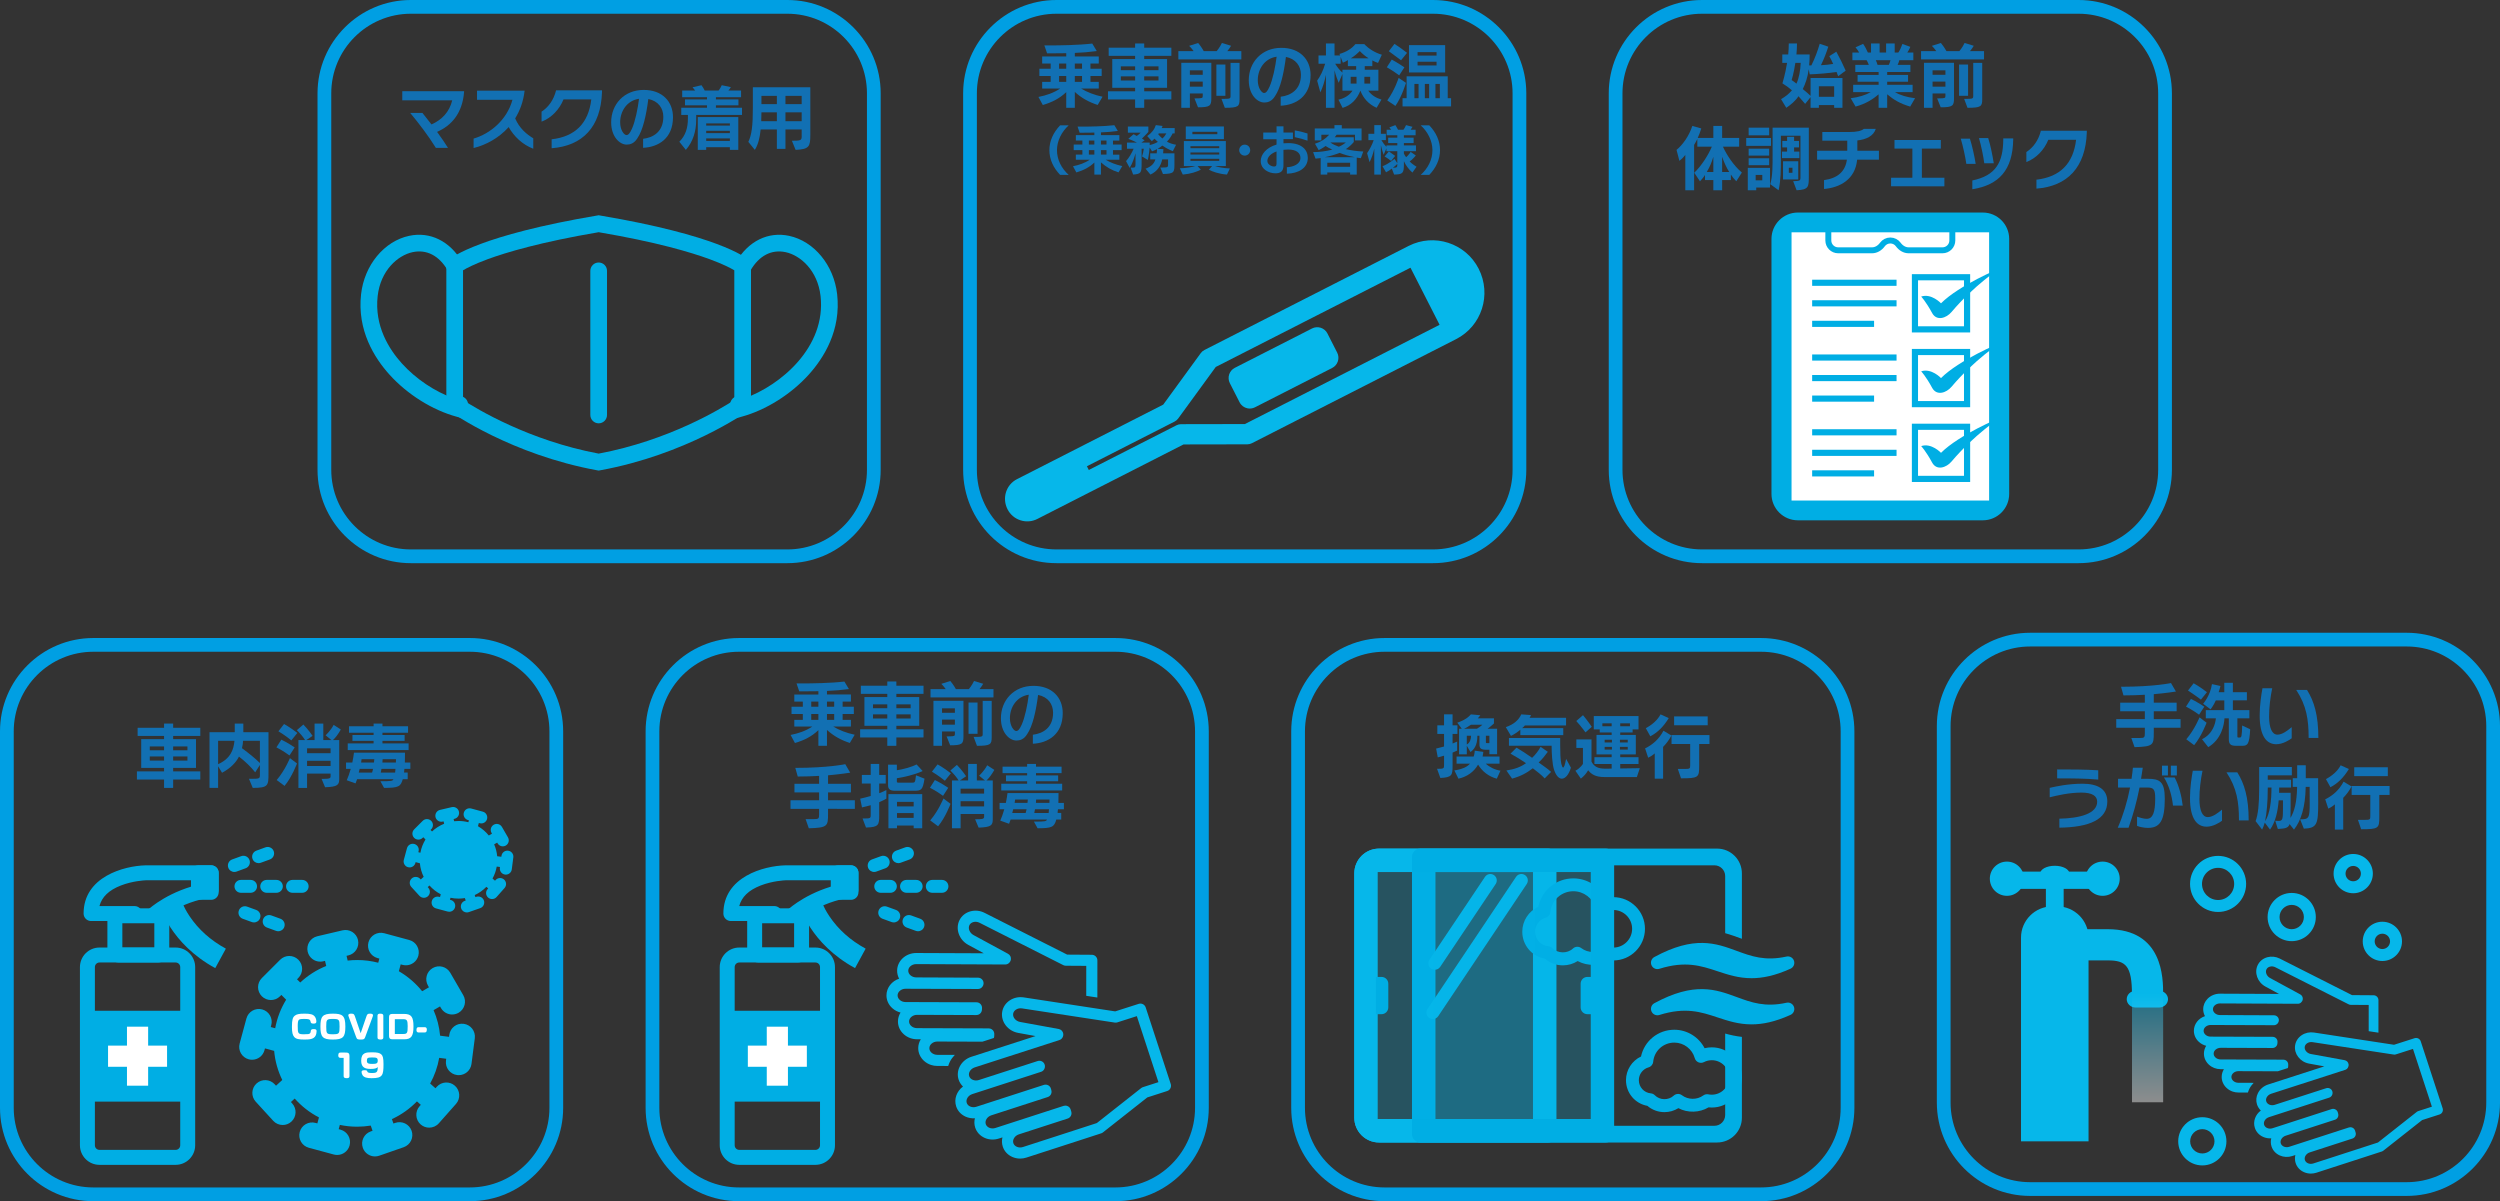 <!-- Generator: Adobe Illustrator 24.2.0, SVG Export Plug-In  -->
<svg version="1.1" xmlns="http://www.w3.org/2000/svg" xmlns:xlink="http://www.w3.org/1999/xlink" x="0px" y="0px"
	 width="454.777px" height="218.508px" viewBox="0 0 454.777 218.508"
	 style="overflow:visible;enable-background:new 0 0 454.777 218.508;" xml:space="preserve">
<rect x="0" y="0" width="454.777" height="218.508" fill="#333333" stroke="none"/>
<style type="text/css">
	.st0{fill:#009FE3;}
	.st1{fill:#00AEE4;}
	.st2{fill:#1270B3;}
	.st3{fill:#06B7EA;}
	.st4{fill:#FFFFFF;}
	.st5{fill:none;stroke:#00AEE4;stroke-width:1.081;stroke-linecap:round;stroke-miterlimit:10;}
	.st6{fill:none;stroke:#00AEE4;stroke-width:1.121;stroke-miterlimit:10;}
	.st7{fill:none;stroke:#00AEE4;stroke-width:1.117;stroke-miterlimit:10;}
	.st8{opacity:0.25;fill-rule:evenodd;clip-rule:evenodd;fill:#06B7EA;}
	.st9{fill-rule:evenodd;clip-rule:evenodd;fill:#00AEE4;}
	.st10{opacity:0.44;fill:url(#SVGID_1_);}
	.st11{font-family:'RodinNTLGPro-B-83pv-RKSJ-H';}
	.st12{font-size:13px;}
	.st13{font-size:10px;}
	.st14{letter-spacing:-2;}
	.st15{letter-spacing:-5;}
	.st16{opacity:0.44;fill:url(#SVGID_2_);}
</style>
<defs>
</defs>
<g>
	<g>
		<path class="st0" d="M143.228,102.446H74.74c-9.362,0-16.979-7.617-16.979-16.98V16.98C57.761,7.617,65.378,0,74.741,0h68.486
			c9.362,0,16.979,7.617,16.979,16.979v68.486C160.207,94.829,152.59,102.446,143.228,102.446z M74.741,2.498
			c-7.985,0-14.482,6.497-14.482,14.482v68.485c0,7.985,6.496,14.482,14.481,14.482h68.487c7.985,0,14.481-6.497,14.481-14.482
			V16.979c0-7.985-6.496-14.481-14.481-14.481H74.741z"/>
		<g>
			<path class="st1" d="M108.905,85.605l-0.273-0.05c-15.591-2.852-26.349-10.424-26.8-10.745l-0.637-0.454V47.667l0.527-0.454
				c0.512-0.441,5.619-4.414,26.93-8.011l0.253-0.043l0.253,0.043c21.311,3.597,26.418,7.57,26.93,8.011l0.527,0.454v26.689
				l-0.637,0.454c-0.45,0.321-11.209,7.893-26.8,10.745L108.905,85.605z M84.231,72.764c2.482,1.615,11.989,7.376,24.674,9.753
				c12.713-2.382,22.196-8.137,24.674-9.752V49.169c-0.67-0.399-2.041-1.119-4.457-2.009c-3.417-1.26-9.692-3.132-20.217-4.921
				c-10.525,1.79-16.8,3.661-20.217,4.921c-2.41,0.888-3.78,1.606-4.457,2.011V72.764z"/>
			<path class="st1" d="M108.905,77.008c-0.838,0-1.518-0.68-1.518-1.518V49.27c0-0.838,0.68-1.518,1.518-1.518
				c0.838,0,1.518,0.68,1.518,1.518V75.49C110.423,76.328,109.744,77.008,108.905,77.008z"/>
			<path class="st1" d="M84.568,76.213l-1.52-0.414c-4.385-1.194-8.938-4.047-12.181-7.632c-2.772-3.064-5.922-8.093-5.184-14.649
				c0.595-5.281,4.191-9.647,8.746-10.618c3.8-0.809,7.386,0.945,9.593,4.692c0.425,0.723,0.184,1.653-0.538,2.078
				c-0.723,0.425-1.653,0.184-2.078-0.538c-1.557-2.645-3.811-3.803-6.344-3.263c-2.696,0.575-5.836,3.319-6.362,7.988
				c-0.611,5.431,2.065,9.672,4.418,12.272c2.556,2.825,6.018,5.133,9.463,6.344c0.358-0.336,0.871-0.494,1.386-0.374
				c0.816,0.19,1.324,1.006,1.134,1.822L84.568,76.213z"/>
			<path class="st1" d="M133.4,76.213l-0.533-2.29c-0.19-0.816,0.318-1.632,1.134-1.822c0.514-0.12,1.027,0.036,1.384,0.372
				c6.618-2.346,14.925-9.363,13.883-18.615c-0.526-4.669-3.666-7.414-6.362-7.988c-2.534-0.54-4.787,0.619-6.344,3.263
				c-0.425,0.723-1.355,0.963-2.078,0.538c-0.722-0.425-0.963-1.356-0.538-2.078c2.206-3.748,5.793-5.5,9.593-4.692
				c4.555,0.971,8.151,5.337,8.746,10.618c0.738,6.556-2.412,11.585-5.184,14.649c-3.243,3.584-7.796,6.437-12.181,7.632
				L133.4,76.213z"/>
		</g>
		<g>
			<path class="st2" d="M79.509,23.989c0.754,1.027,1.456,2.067,1.988,2.912h-2.21c-1.273-2.067-3.12-4.512-4.667-6.357h2.224
				c0.493,0.611,1.065,1.326,1.65,2.093c1.938-0.871,3.25-2.274,3.771-4.381h-9.088v-1.664h11.246v0.13
				C84.11,20.622,82.135,22.845,79.509,23.989z"/>
			<path class="st2" d="M92.534,23.118c-1.82,2.028-4.187,3.276-6.383,3.81v-1.717c2.951-0.857,6.058-3.341,7.072-7.059h-6.448
				v-1.664h8.658c-0.222,1.963-0.846,3.627-1.716,5.044c0.74,1.781,2.08,2.899,3.289,3.627v1.898
				C95.018,26.29,93.496,24.821,92.534,23.118z"/>
			<path class="st2" d="M100.348,26.966v-1.625c4.277-0.493,6.695-2.898,7.215-7.254h-5.057c-0.729,1.807-2.185,3.367-3.991,4.043
				v-1.82c1.209-0.779,2.21-2.093,2.639-3.874h8.359v0.273C109.305,23.145,105.95,26.537,100.348,26.966z"/>
			<path class="st2" d="M116.987,26.889V25.25c1.859-0.221,3.679-1.3,3.679-3.991c0-1.573-0.909-2.886-2.729-3.25
				c-0.391,3.068-1.001,5.694-1.989,7.138c-0.598,0.987-1.365,1.157-1.95,1.157c-1.287,0-2.821-1.443-2.821-4.057
				c0-3.25,2.341-5.89,5.916-5.89c3.38,0,5.33,2.106,5.33,4.967C122.422,25.186,119.757,26.758,116.987,26.889z M112.814,22.247
				c0,1.456,0.741,2.327,1.144,2.327c0.286,0,0.585-0.221,0.988-1.131c0.598-1.313,1.066-3.602,1.3-5.474
				C114.062,18.282,112.814,20.219,112.814,22.247z"/>
			<path class="st2" d="M126.646,20.908v0.871c0,2.041-0.546,3.952-1.885,5.486l-1.184-1.482c1.131-1.118,1.561-2.509,1.561-4.226
				v-0.649h-1.209v-1.313h4.68v-0.429h-4.004v-1.079h4.004v-0.403h-4.511v-1.209h2.366c-0.156-0.208-0.312-0.416-0.481-0.598
				l1.625-0.377c0.208,0.286,0.455,0.688,0.585,0.975h2.522c0.208-0.26,0.441-0.637,0.585-0.975l1.651,0.351
				c-0.117,0.208-0.286,0.455-0.455,0.624h2.313v1.209h-4.576v0.403h4.096v1.079h-4.096v0.429h4.745v1.313H126.646z M132.77,27.266
				v-0.494h-4.303v0.494h-1.534v-5.968h7.371v5.968H132.77z M132.77,22.442h-4.303v0.402h4.303V22.442z M132.77,23.794h-4.303v0.43
				h4.303V23.794z M132.77,25.172h-4.303v0.469h4.303V25.172z"/>
			<path class="st2" d="M144.729,27.266l-0.676-1.664c1.547,0,1.781-0.053,1.781-0.754v-1.301h-2.951v3.536h-1.561v-3.536h-2.951
				c-0.156,1.509-0.429,2.691-1.053,3.719l-1.184-1.456c0.624-1.353,0.819-2.951,0.819-6.215v-3.718h10.452v8.671
				C147.407,26.667,147.199,27.148,144.729,27.266z M141.323,20.44h-2.808c0,0.52-0.014,1.131-0.039,1.611h2.847V20.44z
				 M141.323,17.437h-2.808v1.509h2.808V17.437z M145.835,17.437h-2.951v1.509h2.951V17.437z M145.835,20.44h-2.951v1.611h2.951
				V20.44z"/>
		</g>
	</g>
	<g>
		<path class="st0" d="M260.671,102.446h-68.486c-9.363,0-16.98-7.617-16.98-16.98V16.98c0-9.363,7.617-16.98,16.98-16.98h68.486
			c9.363,0,16.98,7.617,16.98,16.979v68.486C277.651,94.829,270.034,102.446,260.671,102.446z M192.185,2.498
			c-7.985,0-14.482,6.497-14.482,14.482v68.485c0,7.985,6.497,14.482,14.482,14.482h68.486c7.985,0,14.482-6.497,14.482-14.482
			V16.979c0-7.985-6.497-14.481-14.482-14.481H192.185z"/>
		<g>
			<g>
				<path class="st3" d="M186.008,94.75c-0.129-0.028-0.257-0.063-0.383-0.105c-1.024-0.332-1.855-1.041-2.342-1.997
					c-1.045-2.05-0.257-4.477,1.718-5.485l26.603-13.559l6.835-9.377c0.17-0.234,0.394-0.424,0.652-0.556l37.147-18.933l0,0
					c4.653-2.37,10.369-0.515,12.741,4.139c2.41,4.729,0.554,10.445-4.1,12.816l-37.147,18.933c-0.258,0.131-0.543,0.2-0.833,0.201
					l-11.604,0.021l-26.603,13.558C187.856,94.833,186.916,94.951,186.008,94.75z M221.158,66.755l-6.835,9.377
					c-0.17,0.234-0.394,0.424-0.652,0.556l-26.995,13.758c-0.163,0.083-0.231,0.292-0.147,0.454c0.09,0.176,0.174,0.221,0.236,0.24
					c0.061,0.024,0.156,0.033,0.256-0.017l26.996-13.759c0.258-0.131,0.543-0.2,0.833-0.201l11.604-0.021l36.755-18.733
					c2.843-1.449,3.977-4.941,2.528-7.784c-1.488-2.917-4.979-4.052-7.823-2.604L221.158,66.755z M212.834,75.046l0.01,0.002
					L212.834,75.046z"/>
			</g>
			<g>
				<path class="st3" d="M198.715,86.768l-11.637,5.931c-0.555,0.283-1.231,0.077-1.504-0.457l-0.841-1.65
					c-0.272-0.534-0.041-1.202,0.514-1.485l11.637-5.931L198.715,86.768z"/>
			</g>
			<g>
				<path class="st3" d="M226.901,74.273c-0.585-0.129-1.111-0.509-1.403-1.084l-1.777-3.486c-0.519-1.02-0.113-2.273,0.906-2.792
					l14.052-7.161c0.493-0.251,1.057-0.293,1.584-0.124c0.528,0.172,0.957,0.538,1.209,1.031l1.776,3.485
					c0.252,0.493,0.296,1.056,0.124,1.584c-0.172,0.528-0.538,0.957-1.031,1.208l-14.051,7.161
					C227.844,74.323,227.355,74.374,226.901,74.273z"/>
			</g>
			<g>
				<path class="st3" d="M262.773,60.843l1.442-0.735c3.739-1.906,5.239-6.524,3.333-10.263l-0.155-0.303
					c-1.906-3.739-6.524-5.239-10.263-3.333l-1.442,0.735L262.773,60.843z"/>
			</g>
		</g>
		<g>
			<path class="st2" d="M199.681,19.091c-1.625-0.521-2.938-1.262-4.16-2.366v2.886h-1.56v-2.847
				c-1.197,1.131-2.549,1.833-4.265,2.34l-0.793-1.469c1.403-0.273,2.769-0.729,3.952-1.534h-3.276v-1.209h1.548v-1.066h-2.055
				v-1.326h2.055v-0.936h-1.548v-1.287h4.382V9.678c-1.092,0.026-2.133,0.026-2.783,0.026c-0.441,0-0.701,0-0.701,0l-0.494-1.443
				c0,0,0.391,0,1.014,0c1.69,0,5.135-0.039,7.697-0.338l0.818,1.365c-1.365,0.182-2.588,0.286-3.991,0.338v0.65h4.354v1.287h-1.508
				v0.936h2.041v1.326h-2.041v1.066h1.508v1.209h-3.224c1.104,0.676,2.47,1.196,3.913,1.495L199.681,19.091z M193.961,11.563h-1.301
				v0.936h1.301V11.563z M193.961,13.825h-1.301v1.066h1.301V13.825z M196.834,11.563h-1.313v0.936h1.313V11.563z M196.834,13.825
				h-1.313v1.066h1.313V13.825z"/>
			<path class="st2" d="M208.143,18.09v1.521h-1.65V18.09h-4.939v-1.482h4.939v-0.637h-4.16v-5.227h4.16v-0.585h-4.811V8.677h4.811
				V7.91h1.65v0.767h4.941v1.482h-4.941v0.585h4.16v5.227h-4.16v0.637h4.941v1.482H208.143z M206.492,12.07h-2.6v0.702h2.6V12.07z
				 M206.492,13.891h-2.6v0.754h2.6V13.891z M210.744,12.07h-2.602v0.702h2.602V12.07z M210.744,13.891h-2.602v0.754h2.602V13.891z"
				/>
			<path class="st2" d="M214.357,10.81V9.301h2.77c0,0-0.352-0.52-0.807-0.962l1.639-0.52c0.598,0.702,1.014,1.481,1.014,1.481
				h2.354c0,0,0.559-0.649,0.949-1.481l1.664,0.507c-0.3,0.546-0.689,0.975-0.689,0.975h2.561v1.509H214.357z M217.933,19.52
				l-0.649-1.625c0.116,0,0.221,0,0.311,0c1.158,0,1.197-0.078,1.197-0.442c0-0.013,0-0.039,0-0.064v-0.391h-2.34v2.613h-1.561
				v-8.19h5.46v6.501C220.351,19.26,220.09,19.52,217.933,19.52z M218.791,12.798h-2.34v0.807h2.34V12.798z M218.791,14.84h-2.34
				v0.923h2.34V14.84z M221.273,17.427v-5.694h1.639v5.694H221.273z M222.808,19.61l-0.61-1.625c1.533,0,1.65,0,1.65-0.507v-6.045
				h1.639v6.578C225.486,19.351,225.304,19.61,222.808,19.61z"/>
			<path class="st2" d="M232.973,19.233v-1.638c1.859-0.222,3.68-1.3,3.68-3.991c0-1.573-0.91-2.887-2.73-3.25
				c-0.39,3.067-1,5.694-1.988,7.137c-0.598,0.988-1.365,1.157-1.95,1.157c-1.287,0-2.821-1.443-2.821-4.056
				c0-3.251,2.34-5.89,5.916-5.89c3.379,0,5.33,2.106,5.33,4.966C238.408,17.53,235.742,19.104,232.973,19.233z M228.801,14.593
				c0,1.456,0.74,2.327,1.144,2.327c0.286,0,0.585-0.222,0.987-1.132c0.599-1.312,1.066-3.601,1.301-5.473
				C230.049,10.627,228.801,12.564,228.801,14.593z"/>
			<path class="st2" d="M250.68,11.446c-0.324-0.104-0.74-0.286-1.04-0.455v1.04h-1.378v0.65h2.482v3.809h-1.846
				c0.572,0.793,1.326,1.3,2.405,1.625l-0.884,1.495c-1.469-0.663-2.405-1.716-2.951-3.12c-0.624,1.6-1.717,2.691-3.237,3.134
				l-0.754-1.495c1.144-0.234,2.028-0.832,2.562-1.639h-1.834v-3.029l-0.688,1.6c-0.261-0.637-0.546-1.404-0.754-2.275v6.825h-1.56
				v-6.006c-0.273,1.3-0.56,2.21-1.015,3.198l-0.585-2.133c0.559-0.767,1.118-1.872,1.456-3.081h-1.209v-1.495h1.353V7.91h1.56
				v2.184h1.015l-0.105-0.285c1.236-0.339,2.236-0.976,2.887-1.781h1.625c0.819,0.871,1.977,1.573,3.186,1.924L250.68,11.446z
				 M246.701,12.031h-1.508v-1.105c-0.273,0.195-0.598,0.364-0.91,0.481l-0.402-1.053v1.234h-1.002
				c0.391,0.663,0.924,1.287,1.326,1.625v-0.532h2.496V12.031z M246.767,13.969h-1.065v1.234h1.065V13.969z M247.365,9.288
				c-0.481,0.481-0.988,0.923-1.651,1.326h3.25C248.354,10.225,247.82,9.77,247.365,9.288z M249.25,13.969h-1.053v1.234h1.053
				V13.969z"/>
			<path class="st2" d="M254.527,13.708c-1.234-0.91-2.249-1.469-2.249-1.469l0.897-1.404c0,0,1.026,0.546,2.301,1.417
				L254.527,13.708z M253.838,19.272l-1.481-1.001c1.378-1.885,2.067-4.095,2.067-4.095l1.338,0.896
				C255.762,15.073,255.034,17.557,253.838,19.272z M254.865,10.965c-1.195-0.909-2.223-1.65-2.223-1.65l1.027-1.326
				c0,0,1.014,0.624,2.287,1.625L254.865,10.965z M255.139,19.351v-1.482h0.74v-3.978h7.476v3.978h0.611v1.482H255.139z
				 M256.309,13.188V8.209h6.578v4.979H256.309z M258.051,15.269h-0.754v2.6h0.754V15.269z M261.326,9.483h-3.457v0.637h3.457V9.483
				z M261.326,11.226h-3.457v0.688h3.457V11.226z M259.975,15.269h-0.78v2.6h0.78V15.269z M261.925,15.269h-0.806v2.6h0.806V15.269z
				"/>
			<path class="st2" d="M192.844,31.808c-1.199-1.26-1.949-2.769-1.949-4.498s0.75-3.238,1.949-4.508h1.559
				c-1.309,1.189-2.129,2.869-2.129,4.508c0,1.749,0.82,3.318,2.129,4.508L192.844,31.808z"/>
			<path class="st2" d="M203.473,31.357c-1.249-0.399-2.258-0.97-3.197-1.819v2.219h-1.2v-2.188
				c-0.919,0.869-1.959,1.409-3.278,1.799l-0.609-1.129c1.08-0.21,2.129-0.56,3.038-1.18h-2.519v-0.93h1.189V27.31h-1.579v-1.02
				h1.579v-0.72h-1.189v-0.989h3.368v-0.46c-0.839,0.021-1.64,0.021-2.139,0.021c-0.34,0-0.54,0-0.54,0l-0.379-1.109
				c0,0,0.299,0,0.779,0c1.299,0,3.947-0.03,5.916-0.26l0.63,1.049c-1.05,0.141-1.989,0.22-3.067,0.26v0.5h3.348v0.989h-1.16v0.72
				h1.57v1.02h-1.57v0.819h1.16v0.93h-2.479c0.85,0.52,1.898,0.92,3.008,1.149L203.473,31.357z M199.075,25.57h-0.999v0.72h0.999
				V25.57z M199.075,27.31h-0.999v0.819h0.999V27.31z M201.284,25.57h-1.009v0.72h1.009V25.57z M201.284,27.31h-1.009v0.819h1.009
				V27.31z"/>
			<path class="st2" d="M213.354,27.499c-0.69-0.27-1.3-0.6-1.92-1.019c-0.31,0.26-0.549,0.419-0.859,0.6l1.06,0.05
				c0,0,0,0.27-0.05,0.76h2.059v1.858c0,1.649-0.04,1.839-2.089,1.909l-0.479-1.18c1.369,0,1.409-0.01,1.409-0.589v-0.89h-1.069
				c-0.24,1.149-0.89,2.188-2.139,2.758l-0.89-1.069c1.029-0.38,1.56-0.919,1.789-1.688h-0.94V27.89h1.18
				c0.051-0.3,0.051-0.64,0.051-0.76c-0.33,0.17-0.561,0.279-0.9,0.399l-0.439-0.699c-0.08,1.169-0.32,2.269-0.32,2.269l-1.059-0.64
				c0.16-0.43,0.27-0.979,0.32-1.399h-0.4v2.608c0,1.709-0.04,1.979-1.539,2.089l-0.46-1.269c0.16,0,0.29,0.01,0.399,0.01
				c0.391,0,0.49-0.08,0.49-0.6v-2.02c-0.23,0.86-0.57,1.899-1.06,2.659l-0.659-1.229c0.529-0.59,1.039-1.459,1.379-2.249h-1.209
				V25.94h1.809c-0.76-0.399-1.569-0.68-1.569-0.68l0.95-0.84c0,0,0.27,0.12,0.59,0.311c0.379-0.25,0.709-0.6,0.709-0.6h-2.328
				v-1.12h3.728v0.989c0,0-0.54,0.63-1.169,1.21c0.139,0.08,0.329,0.2,0.489,0.31l-0.59,0.42h1.509v0.449
				c0.551-0.13,1.04-0.31,1.49-0.579c-0.25-0.22-0.431-0.39-0.61-0.59c-0.409,0.39-0.489,0.46-0.489,0.46l-0.84-0.93
				c0.83-0.58,1.319-1.22,1.568-1.989l1.23,0.15c-0.041,0.12-0.09,0.25-0.16,0.38h2.358v0.97h-0.37
				c-0.25,0.529-0.569,1.019-1.039,1.509c0.41,0.24,1.06,0.47,1.659,0.56L213.354,27.499z M210.795,24.262l-0.101,0.159
				c0.19,0.25,0.479,0.54,0.76,0.77c0.339-0.3,0.569-0.629,0.72-0.929H210.795z"/>
			<path class="st2" d="M223.193,31.757c-1.439-0.109-2.689-0.55-3.289-0.89l0.6-0.659h-2.658l0.6,0.659
				c-0.72,0.38-1.869,0.771-3.288,0.89l-0.53-1.139c0.99-0.021,2.43-0.24,2.809-0.41h-2.078V25.66h7.635v4.548h-1.958
				c0.409,0.18,1.709,0.41,2.688,0.439L223.193,31.757z M215.707,25.311v-2.309h6.936v2.309H215.707z M221.793,26.59h-5.236v0.37
				h5.236V26.59z M221.793,27.739h-5.236v0.37h5.236V27.739z M221.793,28.889h-5.236v0.38h5.236V28.889z M221.443,23.981h-4.537
				v0.43h4.537V23.981z"/>
			<path class="st2" d="M226.425,28.309c-0.55,0-0.999-0.439-0.999-0.999c0-0.55,0.449-0.999,0.999-0.999
				c0.56,0,0.999,0.449,0.999,0.999C227.424,27.869,226.975,28.309,226.425,28.309z"/>
			<path class="st2" d="M234.095,31.598v-1.18c1.159-0.04,2.469-0.56,2.469-1.689c0-0.949-0.81-1.529-2.209-1.529
				c-0.31,0-0.6,0.021-0.88,0.051v2.838c0,1.1-0.559,1.439-1.488,1.439c-1.119,0-2.648-0.71-2.648-2.229
				c0-1.18,0.988-2.449,2.878-2.999v-0.969h-2.419v-1.22h2.419v-1.129h1.259v1.129h1.72v1.199h-1.72v0.76
				c0.271-0.03,0.54-0.04,0.84-0.04c2.619,0,3.588,1.329,3.588,2.698C237.902,30.567,236.233,31.547,234.095,31.598z M232.216,27.55
				c-1.04,0.369-1.669,1.02-1.669,1.729c0,0.64,0.76,1.01,1.189,1.01c0.25,0,0.479-0.03,0.479-0.51V27.55z M235.534,24.951v-1.229
				c0.81,0.13,1.688,0.359,2.318,0.56v1.31C237.173,25.341,236.213,25.081,235.534,24.951z"/>
			<path class="st2" d="M247.553,28.769c-0.369-0.029-0.75-0.1-0.75-0.1v3.099h-1.199v-0.391h-4.157v0.391h-1.2v-3.009
				c0,0-0.469,0.06-0.939,0.1l-0.439-1.179c1.289-0.03,2.35-0.17,3.488-0.46c-0.5-0.229-0.889-0.439-1.219-0.66
				c-0.61,0.45-1.26,0.75-1.26,0.75l-0.67-1.159c1.119-0.36,1.949-0.92,2.578-1.64h-1.418v1.03h-1.199v-2.169h3.578v-0.61h1.338
				v0.61h3.599v2.169h-1.199v-1.03h-3.339c-0.159,0.24-0.35,0.46-0.35,0.46h3.469v0.87c-0.42,0.499-0.91,0.939-1.459,1.289
				c0.979,0.239,2.059,0.38,3.188,0.43L247.553,28.769z M243.686,27.81c-0.84,0.329-1.609,0.56-2.699,0.789h5.497
				C245.324,28.369,244.444,28.119,243.686,27.81z M245.604,29.599h-4.157v0.749h4.157V29.599z M242.006,25.92
				c0.39,0.3,0.93,0.55,1.539,0.771c0.449-0.19,0.89-0.45,1.27-0.771H242.006z"/>
			<path class="st2" d="M256.934,31.397c-0.65-0.58-1.18-1.26-1.55-2.079v0.51c0,1.689-0.17,1.889-1.778,1.929l-0.42-1.089
				c-0.311,0.25-0.521,0.39-1.05,0.68l-0.64-1.109c1.209-0.47,2.179-1.34,2.179-1.34l0.51,0.79V27.51h-1.979v-0.53l-0.51,1.18
				c-0.17-0.479-0.35-1.079-0.499-1.749v5.347h-1.2V27.04c-0.229,0.969-0.499,1.738-0.859,2.458l-0.449-1.639
				c0.43-0.59,0.949-1.589,1.199-2.369h-0.959v-1.149h1.068v-1.579h1.2v1.579h0.909v1.149h-0.819c0.29,0.5,0.649,0.97,0.919,1.229
				v-0.27h1.979v-0.42h-1.659v-0.989h1.659v-0.43h-1.938v-1.01h0.818c-0.09-0.14-0.199-0.279-0.319-0.43l1.089-0.41
				c0.201,0.311,0.391,0.64,0.48,0.84h0.989c0.12-0.16,0.3-0.449,0.47-0.84l1.18,0.311c-0.1,0.189-0.221,0.369-0.34,0.529h0.899
				v1.01h-2.129v0.43h1.769v0.989h-1.769v0.42h2.198v1.06h-2.198v0.43c0.11,0.25,0.26,0.46,0.409,0.659
				c0.461-0.38,0.82-0.969,0.82-0.969l0.939,0.659c0,0-0.51,0.659-1.119,1.09c0.399,0.399,0.84,0.709,1.249,0.959L256.934,31.397z
				 M253.055,29.278c-0.579-0.479-1.18-0.81-1.18-0.81l0.771-0.919c0,0,0.499,0.329,1.149,0.81L253.055,29.278z M254.185,29.818
				c-0.12,0.109-0.47,0.47-0.819,0.699c0.809,0,0.819-0.1,0.819-0.659C254.185,29.849,254.185,29.828,254.185,29.818z"/>
			<path class="st2" d="M260.006,31.808h-1.559c1.31-1.18,2.129-2.749,2.129-4.498c0-1.639-0.819-3.318-2.129-4.508h1.559
				c1.2,1.27,1.949,2.778,1.949,4.508S261.206,30.548,260.006,31.808z"/>
		</g>
	</g>
	<g>
		<path class="st0" d="M378.115,102.446h-68.487c-9.362,0-16.979-7.617-16.979-16.98V16.979C292.648,7.617,300.266,0,309.628,0
			h68.486c9.363,0,16.98,7.617,16.98,16.979v68.486C395.095,94.829,387.478,102.446,378.115,102.446z M309.628,2.498
			c-7.985,0-14.481,6.496-14.481,14.481v68.486c0,7.985,6.496,14.482,14.481,14.482h68.487c7.985,0,14.481-6.497,14.481-14.482
			V16.979c0-7.985-6.497-14.481-14.482-14.481H309.628z"/>
		<g>
			<path class="st1" d="M360.69,94.651h-33.637c-2.652,0-4.803-2.15-4.803-4.803V43.465c0-2.652,2.15-4.803,4.803-4.803h33.637
				c2.652,0,4.803,2.15,4.803,4.803v46.384C365.493,92.501,363.342,94.651,360.69,94.651z"/>
			<rect x="325.901" y="42.261" class="st4" width="35.94" height="48.791"/>
			<path class="st5" d="M332.593,41.844v1.898c0,0.99,0.802,1.792,1.792,1.792h6.147c0.772,0,1.44-0.432,1.897-1.055
				c0.325-0.444,0.85-0.732,1.442-0.732c0.592,0,1.117,0.288,1.442,0.732c0.456,0.623,1.125,1.055,1.897,1.055h6.147
				c0.99,0,1.792-0.802,1.792-1.792v-1.898c0-0.731-0.592-1.323-1.323-1.323h-19.911C333.185,40.521,332.593,41.114,332.593,41.844z
				"/>
			<g>
				<path class="st1" d="M349.485,53.948c0,0,0.87,0.92,1.986,2.987c0.827,1.533,2.588,0.939,3.533-0.179
					c4.124-4.882,8.845-7.975,8.845-7.975s-7.435,3.069-10.759,6.393C353.091,55.175,351.35,53.321,349.485,53.948z"/>
				<rect x="348.349" y="50.433" class="st6" width="9.483" height="9.483"/>
			</g>
			<g>
				<path class="st1" d="M349.485,67.549c0,0,0.87,0.92,1.986,2.987c0.827,1.533,2.588,0.939,3.533-0.179
					c4.124-4.882,8.845-7.975,8.845-7.975s-7.435,3.069-10.759,6.393C353.091,68.775,351.35,66.922,349.485,67.549z"/>
				<rect x="348.349" y="64.034" class="st6" width="9.483" height="9.483"/>
			</g>
			<g>
				<path class="st1" d="M349.485,81.149c0,0,0.87,0.92,1.986,2.987c0.827,1.533,2.588,0.939,3.533-0.179
					c4.124-4.882,8.845-7.975,8.845-7.975s-7.435,3.069-10.759,6.393C353.091,82.376,351.35,80.522,349.485,81.149z"/>
				<rect x="348.349" y="77.634" class="st6" width="9.483" height="9.483"/>
			</g>
			<g>
				<line class="st7" x1="329.651" y1="51.439" x2="345.003" y2="51.439"/>
				<line class="st7" x1="329.651" y1="55.175" x2="345.003" y2="55.175"/>
				<line class="st7" x1="329.651" y1="58.911" x2="340.916" y2="58.911"/>
			</g>
			<g>
				<line class="st7" x1="329.651" y1="65.039" x2="345.003" y2="65.039"/>
				<line class="st7" x1="329.651" y1="68.775" x2="345.003" y2="68.775"/>
				<line class="st7" x1="329.651" y1="72.511" x2="340.916" y2="72.511"/>
			</g>
			<g>
				<line class="st7" x1="329.651" y1="78.639" x2="345.003" y2="78.639"/>
				<line class="st7" x1="329.651" y1="82.376" x2="345.003" y2="82.376"/>
				<line class="st7" x1="329.651" y1="86.112" x2="340.916" y2="86.112"/>
			</g>
		</g>
		<g>
			<path class="st2" d="M334.381,13.864c-0.104-0.286-0.195-0.533-0.286-0.767c-1.716,0.233-3.211,0.363-4.888,0.429l-0.183-0.923
				c-0.182,1.469-0.61,2.639-1.079,3.601c0.741,0.572,1.209,1.04,1.417,1.235v-3.25h5.799v5.421h-1.508v-0.494h-2.782v0.494h-1.509
				v-1.937l-0.987,1.222c0,0-0.508-0.611-1.209-1.391c-0.585,0.884-1.417,1.56-2.224,2.105l-0.949-1.573
				c0.78-0.455,1.378-0.909,1.977-1.611c-0.507-0.442-1.145-0.91-1.729-1.262c0,0,0.507-1.599,0.846-3.73h-0.871V9.912h1.079
				c0.064-0.65,0.104-1.326,0.104-2.002h1.495c0,0.702-0.052,1.378-0.104,2.002h2.404c0,0.715-0.025,1.378-0.091,1.989
				c0.144,0,0.286,0,0.403,0c0.637-1.287,1.104-2.509,1.521-3.939l1.561,0.533c-0.39,1.209-0.793,2.236-1.339,3.367
				c0.832-0.039,1.469-0.104,2.223-0.234c-0.195-0.441-0.416-0.896-0.702-1.417l1.274-0.806c0.65,1.183,1.144,2.171,1.703,3.445
				L334.381,13.864z M326.594,11.434c-0.273,1.858-0.676,3.133-0.676,3.133c0.285,0.182,0.532,0.377,0.871,0.65
				c0.454-0.924,0.728-2.444,0.779-3.783H326.594z M333.653,15.697h-2.782v1.911h2.782V15.697z"/>
			<path class="st2" d="M347.484,19.39c-1.794-0.521-3.003-1.235-4.186-2.236v2.457h-1.561v-2.457
				c-1.04,0.91-2.366,1.742-4.186,2.236l-0.885-1.521c1.521-0.194,2.679-0.571,3.641-1.104h-3.198v-1.339h4.628v-0.56h-3.822V13.63
				h3.822v-0.532H337.5v-1.301h2.457c-0.104-0.285-0.272-0.649-0.402-0.845h-2.587V9.562h1.234c-0.169-0.325-0.402-0.65-0.663-0.949
				l1.378-0.637c0.325,0.454,0.65,1.065,0.871,1.586h0.572V7.91h1.561v1.651h1.183V7.91h1.561v1.651h0.662
				c0.273-0.403,0.547-1.001,0.741-1.561l1.443,0.521c-0.143,0.377-0.338,0.728-0.559,1.04h1.104v1.391h-2.548
				c-0.052,0.247-0.169,0.546-0.312,0.845h2.327v1.301h-4.225v0.532h3.796v1.235h-3.796v0.56h4.628v1.339h-3.198
				c0.884,0.533,2.119,0.923,3.641,1.104L347.484,19.39z M341.231,10.952c0.104,0.221,0.247,0.572,0.312,0.845h2.054
				c0.13-0.26,0.247-0.61,0.299-0.845H341.231z"/>
			<path class="st2" d="M349.461,10.81V9.301h2.769c0,0-0.351-0.52-0.806-0.962l1.638-0.52c0.599,0.702,1.015,1.481,1.015,1.481
				h2.353c0,0,0.56-0.649,0.949-1.481l1.664,0.507c-0.299,0.546-0.689,0.975-0.689,0.975h2.562v1.509H349.461z M353.036,19.52
				l-0.65-1.625c0.117,0,0.221,0,0.312,0c1.157,0,1.196-0.078,1.196-0.442c0-0.013,0-0.039,0-0.064v-0.391h-2.34v2.613h-1.561v-8.19
				h5.461v6.501C355.454,19.26,355.193,19.52,353.036,19.52z M353.894,12.798h-2.34v0.807h2.34V12.798z M353.894,14.84h-2.34v0.923
				h2.34V14.84z M356.377,17.427v-5.694h1.638v5.694H356.377z M357.911,19.61l-0.611-1.625c1.534,0,1.651,0,1.651-0.507v-6.045
				h1.638v6.578C360.589,19.351,360.407,19.61,357.911,19.61z"/>
			<path class="st2" d="M315.85,32.973c-0.352-0.352-0.741-0.832-0.988-1.223v1.002h-1.586v1.858h-1.6v-1.858h-1.521v-0.924
				c-0.234,0.403-0.572,0.768-0.91,1.157l-1.04-1.56c1.365-1.326,2.561-3.237,3.198-4.745h-2.64v-1.392
				c-0.143,0.312-0.416,0.793-0.585,1.066v8.255h-1.599v-6.435c-0.352,0.48-0.793,0.87-1.079,1.092l-0.521-2.002
				c1.027-0.819,2.263-2.457,2.873-4.355l1.625,0.455c-0.182,0.65-0.402,1.196-0.649,1.729h2.847V22.91h1.6v2.184h3.094v1.587
				h-2.951c0.689,1.521,1.977,3.471,3.445,4.706L315.85,32.973z M311.676,28.514c-0.26,0.91-0.663,1.897-1.195,2.769h1.195V28.514z
				 M313.275,28.514v2.769h1.287C314.068,30.528,313.548,29.358,313.275,28.514z"/>
			<path class="st2" d="M317.655,26.537v-1.43h4.512v1.43H317.655z M319.476,34.116v0.494h-1.534v-4.069h4.043v3.575H319.476z
				 M318.098,24.613v-1.392h3.731v1.392H318.098z M318.098,28.306v-1.262h3.731v1.262H318.098z M318.098,30.048v-1.262h3.731v1.262
				H318.098z M320.581,31.828h-1.209v0.976h1.209V31.828z M326.821,34.61l-0.624-1.65c1.261-0.053,1.326-0.053,1.326-0.755v-7.514
				h-3.562v4.069c0,2.132,0,3.952-0.416,5.85l-1.508-1.104c0.441-1.495,0.416-3.497,0.416-5.356v-4.928h6.591v8.672
				c0,0.052,0,0.091,0,0.143C329.044,34.038,329.018,34.493,326.821,34.61z M324.156,28.761v-1.184h0.936v-0.767h-0.871v-1.17h0.871
				v-0.755h1.274v0.755h0.896v1.17h-0.896v0.767h0.962v1.184H324.156z M324.351,32.647v-3.315h2.77v3.315H324.351z M326.067,30.516
				h-0.663v0.923h0.663V30.516z"/>
			<path class="st2" d="M337.832,29.046c-0.338,3.641-3.172,5.084-6.02,5.331v-1.612c2.496-0.338,3.875-1.586,4.16-3.719h-5.421
				v-1.625h5.486v-1.833h-4.537v-1.572h4.85c1.417,0,2.262-0.195,2.704-0.572h2.171c-0.403,1.312-1.769,1.937-3.354,2.105v1.872
				h3.926v1.625H337.832z"/>
			<path class="st2" d="M344.007,33.883v-1.547h3.874v-5.305h-3.25v-1.56h8.424v1.56h-3.444v5.305h4.095v1.56L344.007,33.883z"/>
			<path class="st2" d="M357.696,29.813c-0.183-1.287-0.599-3.211-1.015-4.589h1.664c0.403,1.261,0.819,3.12,1.054,4.589H357.696z
				 M358.788,34.429v-1.6c4.277-0.884,5.604-3.289,5.629-7.488v-0.169h1.808v0.183C366.146,30.971,363.599,33.661,358.788,34.429z
				 M360.959,29.696c-0.169-1.312-0.559-3.172-0.962-4.576h1.677c0.403,1.248,0.755,2.978,1.015,4.576H360.959z"/>
			<path class="st2" d="M370.449,34.312v-1.625c4.276-0.494,6.695-2.899,7.215-7.254h-5.057c-0.729,1.807-2.185,3.367-3.991,4.043
				v-1.82c1.209-0.78,2.21-2.093,2.639-3.874h8.359v0.272C379.406,30.489,376.052,33.883,370.449,34.312z"/>
		</g>
	</g>
	<g>
		<path class="st0" d="M85.467,218.508H16.979C7.617,218.508,0,210.891,0,201.528v-68.486c0-9.363,7.617-16.98,16.98-16.98h68.485
			c9.363,0,16.98,7.617,16.98,16.98v68.486C102.446,210.891,94.829,218.508,85.467,218.508z M16.98,118.56
			c-7.985,0-14.482,6.497-14.482,14.482v68.486c0,7.985,6.496,14.481,14.481,14.481h68.487c7.985,0,14.481-6.496,14.481-14.481
			v-68.486c0-7.985-6.497-14.482-14.482-14.482H16.98z"/>
		<g>
			<g>
				<path class="st1" d="M14.541,208.34v-32.415c0-1.962,1.596-3.558,3.558-3.558h13.848c1.962,0,3.558,1.596,3.558,3.558v32.415
					c0,1.962-1.596,3.559-3.558,3.559H18.099C16.137,211.898,14.541,210.302,14.541,208.34z M18.099,175.086
					c-0.462,0-0.838,0.376-0.838,0.838v32.415c0,0.462,0.376,0.839,0.838,0.839h13.848c0.462,0,0.838-0.376,0.838-0.839v-32.415
					c0-0.462-0.376-0.838-0.838-0.838H18.099z"/>
				<rect x="16.231" y="183.869" class="st1" width="17.583" height="16.527"/>
				<g>
					<g>
						
							<rect x="19.656" y="190.207" transform="matrix(-1.836970e-16 1 -1 -1.836970e-16 217.155 167.109)" class="st4" width="10.734" height="3.85"/>
					</g>
				</g>
				<g>
					<g>
						
							<rect x="19.656" y="190.207" transform="matrix(-1 -1.224647e-16 1.224647e-16 -1 50.046 384.265)" class="st4" width="10.734" height="3.85"/>
					</g>
				</g>
				<path class="st1" d="M27.938,167.769c0.327,0,0.655-0.117,0.916-0.355l0,0c0.037-0.033,3.739-3.336,9.756-4.202
					c0.669-0.096,1.166-0.67,1.166-1.346v-3.092c0-0.751-0.609-1.36-1.36-1.36H26.498c-0.012,0-0.024,0-0.036,0
					c-3.893,0.103-11.256,2.068-11.256,8.771c0,0.751,0.609,1.36,1.36,1.36h7.917c0.751,0,1.36-0.609,1.36-1.36
					c0-0.751-0.609-1.36-1.36-1.36h-6.391c0.432-1.658,1.711-2.887,3.875-3.736c2.144-0.841,4.356-0.947,4.556-0.955h10.535v0.585
					c-6.185,1.212-9.875,4.539-10.038,4.688c-0.554,0.507-0.591,1.368-0.084,1.921C27.203,167.62,27.57,167.769,27.938,167.769z"/>
				<path class="st1" d="M39.156,176.111l1.929-3.54c-2.768-1.508-4.991-3.498-6.606-5.913c-1.214-1.816-1.613-3.209-1.617-3.223
					l-3.892,1.051C29.048,164.777,30.961,171.647,39.156,176.111z"/>
				<path class="st1" d="M36.099,163.688h2.317c0.751,0,1.36-0.609,1.36-1.36v-3.555c0-0.751-0.609-1.36-1.36-1.36h-2.317
					c-0.751,0-1.36,0.609-1.36,1.36v3.555C34.739,163.079,35.348,163.688,36.099,163.688z"/>
				<path class="st1" d="M19.536,173.012v-5.703c0-1.144,0.93-2.074,2.074-2.074h7.109c1.143,0,2.074,0.93,2.074,2.074v5.703
					c0,1.144-0.93,2.074-2.074,2.074H21.61C20.467,175.086,19.536,174.156,19.536,173.012z M28.073,167.956h-5.817v4.411h5.817
					V167.956z"/>
			</g>
			<path class="st1" d="M42.654,161.236c0-0.648,0.525-1.173,1.173-1.173h1.759c0.648,0,1.173,0.525,1.173,1.173
				s-0.525,1.173-1.173,1.173h-1.759C43.179,162.409,42.654,161.884,42.654,161.236z M47.345,161.236
				c0-0.648,0.525-1.173,1.173-1.173h1.759c0.648,0,1.173,0.525,1.173,1.173s-0.525,1.173-1.173,1.173h-1.759
				C47.87,162.409,47.345,161.884,47.345,161.236z M52.036,161.236c0-0.648,0.525-1.173,1.173-1.173h1.759
				c0.648,0,1.173,0.525,1.173,1.173s-0.525,1.173-1.173,1.173h-1.759C52.561,162.409,52.036,161.884,52.036,161.236z"/>
			<path class="st1" d="M41.528,157.847c-0.221-0.609,0.093-1.282,0.701-1.503l1.653-0.601c0.609-0.222,1.281,0.093,1.503,0.701
				c0.221,0.609-0.093,1.281-0.701,1.503l-1.653,0.601c-0.132,0.048-0.268,0.071-0.401,0.071
				C42.151,158.619,41.702,158.323,41.528,157.847z M45.937,156.244c-0.221-0.609,0.093-1.281,0.701-1.503l1.653-0.601
				c0.609-0.222,1.281,0.093,1.503,0.701c0.221,0.609-0.093,1.282-0.701,1.503l-1.653,0.601c-0.132,0.048-0.268,0.071-0.401,0.071
				C46.56,157.016,46.11,156.72,45.937,156.244z"/>
			<path class="st1" d="M50.212,169.333l-1.653-0.601c-0.609-0.221-0.923-0.894-0.701-1.503c0.221-0.609,0.894-0.923,1.503-0.701
				l1.653,0.601c0.609,0.221,0.923,0.894,0.701,1.503c-0.173,0.477-0.623,0.772-1.102,0.772
				C50.48,169.404,50.345,169.381,50.212,169.333z M45.804,167.73l-1.653-0.601c-0.609-0.221-0.923-0.894-0.701-1.503
				c0.221-0.609,0.894-0.923,1.503-0.701l1.653,0.601c0.609,0.221,0.923,0.894,0.701,1.503c-0.173,0.476-0.623,0.772-1.102,0.772
				C46.072,167.801,45.936,167.778,45.804,167.73z"/>
		</g>
		<g>
			<path class="st1" d="M92.442,154.752c-0.598-0.078-1.144,0.344-1.22,0.942l-0.021,0.161l-0.756-0.097
				c-0.07-0.763-0.26-1.49-0.553-2.163l0.547-0.316l0.081,0.14c0.202,0.349,0.568,0.544,0.944,0.544
				c0.185,0,0.373-0.048,0.545-0.147c0.521-0.302,0.699-0.969,0.397-1.49l-1.101-1.902c-0.302-0.521-0.968-0.698-1.49-0.397
				c-0.521,0.302-0.699,0.969-0.397,1.49l0.081,0.14l-0.578,0.334c-0.546-0.68-1.215-1.256-1.974-1.696l0.158-0.582l0.157,0.042
				c0.095,0.026,0.191,0.038,0.285,0.038c0.48,0,0.92-0.32,1.052-0.806c0.157-0.581-0.186-1.18-0.768-1.337l-2.121-0.574
				c-0.581-0.157-1.18,0.186-1.337,0.768c-0.157,0.581,0.186,1.18,0.768,1.337l0.157,0.042l-0.095,0.352
				c-0.571-0.149-1.17-0.229-1.787-0.229c-0.272,0-0.54,0.017-0.804,0.047l-0.095-0.403l0.158-0.037
				c0.586-0.138,0.95-0.724,0.812-1.311c-0.137-0.586-0.723-0.949-1.31-0.812l-2.139,0.502c-0.586,0.138-0.95,0.724-0.812,1.311
				c0.118,0.502,0.566,0.841,1.06,0.841c0.082,0,0.166-0.01,0.25-0.029l0.158-0.037l0.102,0.432
				c-0.821,0.329-1.566,0.806-2.201,1.401l-0.273-0.273l0.115-0.115c0.426-0.426,0.426-1.116,0-1.542
				c-0.426-0.426-1.116-0.426-1.542,0l-1.554,1.554c-0.426,0.426-0.426,1.116,0,1.542c0.213,0.213,0.492,0.319,0.771,0.319
				c0.279,0,0.558-0.106,0.771-0.319l0.115-0.115l0.405,0.405c-0.449,0.729-0.769,1.546-0.929,2.419l-0.376-0.102l0.042-0.157
				c0.157-0.581-0.186-1.18-0.768-1.337c-0.581-0.157-1.18,0.186-1.337,0.768l-0.574,2.121c-0.157,0.581,0.186,1.18,0.768,1.337
				c0.095,0.026,0.191,0.038,0.285,0.038c0.48,0,0.92-0.32,1.052-0.806l0.042-0.157l0.777,0.21c0.079,0.878,0.317,1.71,0.688,2.466
				l-0.531,0.485l-0.11-0.12c-0.406-0.444-1.096-0.475-1.54-0.069c-0.445,0.406-0.476,1.096-0.069,1.54l1.482,1.622
				c0.215,0.235,0.509,0.355,0.805,0.355c0.263,0,0.526-0.094,0.735-0.285c0.444-0.406,0.476-1.096,0.069-1.54l-0.109-0.12
				l0.323-0.295c0.577,0.652,1.273,1.196,2.053,1.599l-0.137,0.505l-0.157-0.042c-0.581-0.157-1.18,0.186-1.337,0.768
				c-0.157,0.581,0.186,1.18,0.768,1.337l2.121,0.574c0.095,0.026,0.191,0.038,0.285,0.038c0.48,0,0.92-0.32,1.052-0.806
				c0.157-0.581-0.186-1.18-0.768-1.337l-0.157-0.042l0.098-0.362c0.473,0.1,0.963,0.153,1.465,0.153
				c0.393,0,0.777-0.034,1.152-0.095l0.153,0.441l-0.153,0.053c-0.569,0.198-0.869,0.819-0.672,1.388
				c0.157,0.45,0.578,0.732,1.03,0.732c0.119,0,0.24-0.02,0.358-0.061l2.075-0.722c0.569-0.198,0.869-0.819,0.672-1.388
				c-0.198-0.568-0.819-0.87-1.388-0.671l-0.153,0.053l-0.13-0.374c0.799-0.367,1.517-0.878,2.121-1.501l0.329,0.291l-0.108,0.122
				c-0.399,0.451-0.357,1.14,0.093,1.539c0.208,0.184,0.465,0.274,0.722,0.274c0.301,0,0.601-0.124,0.816-0.367l1.457-1.645
				c0.399-0.451,0.357-1.14-0.093-1.539c-0.451-0.399-1.14-0.358-1.539,0.093l-0.108,0.122l-0.451-0.4
				c0.368-0.667,0.63-1.4,0.766-2.177l0.594,0.077l-0.021,0.161c-0.077,0.597,0.345,1.144,0.942,1.22
				c0.047,0.006,0.094,0.009,0.141,0.009c0.54,0,1.009-0.401,1.08-0.951l0.281-2.179C93.461,155.375,93.039,154.828,92.442,154.752z
				"/>
		</g>
		<g>
			<g>
				<path class="st1" d="M84.348,186.243c-1.284-0.168-2.456,0.74-2.621,2.023l-0.044,0.345l-1.623-0.209
					c-0.15-1.638-0.559-3.2-1.188-4.645l1.174-0.68l0.175,0.302c0.434,0.75,1.22,1.169,2.028,1.169c0.398,0,0.801-0.102,1.171-0.315
					c1.119-0.648,1.5-2.08,0.853-3.198l-2.364-4.083c-0.648-1.119-2.079-1.5-3.198-0.853c-1.119,0.648-1.5,2.08-0.853,3.198
					l0.174,0.301l-1.24,0.718c-1.173-1.46-2.61-2.697-4.239-3.641l0.338-1.25l0.337,0.091c0.205,0.055,0.41,0.082,0.612,0.082
					c1.031,0,1.976-0.687,2.258-1.73c0.338-1.248-0.4-2.533-1.648-2.871l-4.555-1.232c-1.248-0.338-2.533,0.4-2.87,1.649
					c-0.338,1.248,0.4,2.533,1.648,2.871l0.336,0.091l-0.204,0.755c-1.226-0.32-2.511-0.491-3.837-0.491
					c-0.584,0-1.16,0.036-1.727,0.101l-0.203-0.865l0.339-0.08c1.258-0.296,2.039-1.555,1.744-2.814
					c-0.295-1.258-1.553-2.037-2.814-1.744l-4.593,1.078c-1.258,0.296-2.039,1.555-1.744,2.814c0.253,1.078,1.215,1.806,2.277,1.806
					c0.177,0,0.357-0.02,0.537-0.062l0.339-0.08l0.218,0.928c-1.763,0.705-3.363,1.731-4.726,3.007l-0.586-0.586l0.246-0.247
					c0.914-0.914,0.914-2.396,0-3.31c-0.914-0.914-2.396-0.914-3.31,0l-3.336,3.336c-0.914,0.914-0.914,2.396,0,3.31
					c0.457,0.457,1.056,0.686,1.655,0.686c0.599,0,1.198-0.228,1.655-0.686l0.246-0.246l0.87,0.87
					c-0.965,1.565-1.65,3.32-1.994,5.194l-0.808-0.219l0.091-0.336c0.338-1.248-0.4-2.533-1.648-2.871
					c-1.248-0.337-2.533,0.4-2.87,1.649l-1.232,4.555c-0.338,1.248,0.4,2.533,1.648,2.871c0.205,0.055,0.41,0.082,0.612,0.082
					c1.031,0,1.976-0.687,2.258-1.73l0.091-0.336l1.669,0.452c0.169,1.886,0.681,3.673,1.477,5.296l-1.141,1.042l-0.235-0.258
					c-0.872-0.954-2.353-1.021-3.307-0.149c-0.954,0.872-1.021,2.353-0.149,3.307l3.183,3.483c0.462,0.505,1.094,0.762,1.729,0.762
					c0.564,0,1.129-0.202,1.578-0.613c0.954-0.872,1.021-2.353,0.149-3.307l-0.235-0.257l0.693-0.633
					c1.239,1.4,2.733,2.568,4.409,3.434l-0.293,1.085l-0.337-0.091c-1.248-0.338-2.533,0.4-2.871,1.649
					c-0.338,1.248,0.4,2.533,1.648,2.871l4.555,1.232c0.205,0.055,0.41,0.082,0.612,0.082c1.031,0,1.976-0.687,2.258-1.73
					c0.338-1.248-0.4-2.533-1.648-2.871l-0.336-0.091l0.21-0.778c1.015,0.214,2.068,0.329,3.147,0.329
					c0.843,0,1.669-0.072,2.474-0.204l0.329,0.947l-0.329,0.115c-1.221,0.425-1.867,1.758-1.442,2.979
					c0.336,0.966,1.242,1.572,2.211,1.572c0.255,0,0.514-0.042,0.769-0.131l4.456-1.55c1.221-0.425,1.867-1.758,1.442-2.979
					c-0.425-1.221-1.759-1.868-2.98-1.442l-0.329,0.114l-0.279-0.803c1.715-0.788,3.257-1.886,4.555-3.224l0.706,0.625l-0.231,0.261
					c-0.857,0.968-0.767,2.447,0.2,3.304c0.446,0.394,0.999,0.588,1.551,0.588c0.647,0,1.291-0.266,1.753-0.789l3.128-3.532
					c0.857-0.968,0.767-2.447-0.2-3.304c-0.968-0.857-2.447-0.768-3.304,0.2l-0.231,0.261l-0.969-0.858
					c0.79-1.432,1.353-3.007,1.646-4.675l1.276,0.164l-0.044,0.345c-0.165,1.282,0.74,2.455,2.022,2.62
					c0.102,0.013,0.202,0.019,0.302,0.019c1.159,0,2.166-0.861,2.318-2.042l0.603-4.679
					C86.535,187.582,85.63,186.408,84.348,186.243z"/>
			</g>
			<g>
				<path class="st4" d="M54.347,185.544c-0.146,0.17-0.187,0.521-0.187,1.107c0,1.365,0.053,1.494,1.125,1.494
					c0.791,0,0.937-0.035,1.066-0.14c0.135-0.112,0.164-0.252,0.182-0.422c0.023-0.24,0.088-0.381,0.521-0.381
					c0.392,0,0.539,0.088,0.539,0.363c0,0.258-0.064,0.609-0.193,0.855c-0.346,0.65-1.166,0.685-2.027,0.685
					c-0.996,0-1.529-0.094-1.857-0.475c-0.287-0.334-0.41-0.838-0.41-1.828c0-1.306,0.158-1.74,0.498-2.021
					c0.334-0.275,0.738-0.386,1.798-0.386c1.031,0,1.593,0.105,1.915,0.609c0.152,0.234,0.234,0.556,0.234,0.832
					c0,0.275-0.158,0.369-0.504,0.369c-0.451,0-0.504-0.123-0.545-0.334c-0.088-0.492-0.363-0.515-1.201-0.515
					C54.727,185.356,54.464,185.403,54.347,185.544z"/>
				<path class="st4" d="M62.824,186.756c0,1.904-0.398,2.349-2.296,2.349c-1.874,0-2.238-0.51-2.238-2.349
					c0-1.822,0.334-2.361,2.238-2.361C62.296,184.395,62.824,184.718,62.824,186.756z M60.528,185.356
					c-1.125,0-1.183,0.129-1.183,1.4c0,1.301,0.082,1.388,1.183,1.388c1.172,0,1.242-0.094,1.242-1.388
					C61.769,185.462,61.705,185.356,60.528,185.356z"/>
				<path class="st4" d="M66.65,184.905c0.14-0.416,0.24-0.51,0.65-0.51c0.352,0,0.551,0.059,0.551,0.299
					c0,0.047-0.006,0.105-0.07,0.287l-1.341,3.661c-0.141,0.393-0.252,0.463-0.803,0.463c-0.568,0-0.697-0.029-0.855-0.463
					l-1.341-3.661c-0.07-0.193-0.076-0.252-0.076-0.299c0-0.281,0.381-0.287,0.492-0.287c0.439,0,0.551,0.035,0.715,0.51
					l1.037,3.046L66.65,184.905z"/>
				<path class="st4" d="M69.732,188.695c0,0.135,0,0.41-0.486,0.41c-0.51,0-0.574-0.158-0.574-0.41v-3.889
					c0-0.135,0-0.41,0.48-0.41c0.51,0,0.58,0.158,0.58,0.41V188.695z"/>
				<path class="st4" d="M71.543,189.058c-0.463,0-0.773-0.012-0.773-0.644v-3.198c0-0.469,0.012-0.773,0.65-0.773h2.074
					c1.33,0,1.722,0.539,1.722,2.29c0,1.827-0.451,2.326-1.716,2.326H71.543z M71.824,185.403v2.689h1.552
					c0.715,0,0.785-0.211,0.785-1.447c0-1.031-0.152-1.242-0.779-1.242H71.824z"/>
				<path class="st4" d="M77.232,186.856c0.117,0,0.416,0,0.416,0.451c0,0.48-0.234,0.51-0.416,0.51h-1.066
					c-0.117,0-0.41,0-0.41-0.457c0-0.48,0.229-0.504,0.41-0.504H77.232z"/>
				<path class="st4" d="M61.949,192.434c-0.117,0-0.416,0-0.416-0.457c0-0.48,0.234-0.504,0.416-0.504h0.849
					c0.469,0,0.773,0.012,0.773,0.644v3.608c0,0.135,0,0.41-0.48,0.41c-0.51,0-0.58-0.158-0.58-0.41v-3.292H61.949z"/>
				<path class="st4" d="M67.432,194.449c-0.89,0-1.728-0.164-1.728-1.488c0-1.505,0.937-1.535,1.921-1.535
					c1.031,0,1.429,0.1,1.746,0.386c0.263,0.234,0.392,0.662,0.392,1.757c0,2.044-0.158,2.566-2.162,2.566
					c-0.826,0-1.371-0.123-1.646-0.545c-0.111-0.164-0.182-0.416-0.182-0.574c0-0.223,0.123-0.334,0.533-0.334
					c0.428,0,0.457,0.07,0.515,0.252c0.059,0.187,0.34,0.258,0.797,0.258c0.592,0,0.785-0.053,0.931-0.229
					c0.164-0.199,0.17-0.615,0.17-0.849C68.475,194.343,68.2,194.449,67.432,194.449z M68.715,192.926
					c0-0.539-0.293-0.562-1.09-0.562c-0.773,0-0.884,0.117-0.884,0.615c0,0.486,0.31,0.557,0.961,0.557
					C68.522,193.535,68.715,193.435,68.715,192.926z"/>
			</g>
		</g>
		<g>
			<path class="st2" d="M31.497,141.806v1.521h-1.65v-1.521h-4.94v-1.482h4.94v-0.637h-4.16v-5.227h4.16v-0.585h-4.811v-1.481h4.811
				v-0.768h1.65v0.768h4.94v1.481h-4.94v0.585h4.16v5.227h-4.16v0.637h4.94v1.482H31.497z M29.847,135.786h-2.601v0.702h2.601
				V135.786z M29.847,137.606h-2.601v0.754h2.601V137.606z M34.098,135.786h-2.601v0.702h2.601V135.786z M34.098,137.606h-2.601
				v0.754h2.601V137.606z"/>
			<path class="st2" d="M45.979,143.326l-0.689-1.65c0.065,0,0.13,0,0.183,0c1.768,0,1.807-0.014,1.807-0.768v-1.755l-0.857,1.339
				c-0.832-1.04-1.742-1.911-2.951-2.859c-0.547,1.079-1.509,2.105-3.081,2.938l-0.716-1.183v3.938h-1.56v-10.127h4.589v-1.573
				h1.561v1.573h4.576v7.41C48.84,142.91,48.84,143.326,45.979,143.326z M39.674,134.759v4.252c2.327-1.027,2.834-2.73,2.978-4.252
				H39.674z M47.279,134.759h-3.068c0,0.378-0.077,0.885-0.194,1.34c1.469,1.104,2.34,1.807,3.263,2.704V134.759z"/>
			<path class="st2" d="M52.661,137.425c-1.234-0.91-2.379-1.47-2.379-1.47l0.897-1.403c0,0,1.157,0.546,2.431,1.417L52.661,137.425
				z M51.765,142.963l-1.431-1.066c1.534-1.794,2.405-3.991,2.405-3.991l1.287,0.976C54.026,138.881,53.116,141.351,51.765,142.963z
				 M52.999,134.682c-1.17-0.962-2.353-1.651-2.353-1.651l1.027-1.326c0,0,1.144,0.624,2.418,1.625L52.999,134.682z M60.565,134.629
				h1.145v7.047c0,1.104-0.273,1.456-2.574,1.534l-0.637-1.521c1.495,0,1.638-0.078,1.638-0.507v-0.455h-4.277v2.6h-1.573v-8.697
				h1.209c-0.312-0.52-0.806-1.118-1.494-1.807l1.183-1.027c0.923,0.937,1.677,2.067,1.677,2.067l-1.144,0.767h1.508v-3.003h1.586
				v3.003h1.482l-1.066-0.871c0,0,0.937-0.857,1.469-1.897l1.301,0.845C61.515,133.55,61.06,134.174,60.565,134.629z
				 M60.137,136.124h-4.277v0.897h4.277V136.124z M60.137,138.399h-4.277v0.949h4.277V138.399z"/>
			<path class="st2" d="M73.565,139.868c-0.013,0.312-0.064,0.663-0.064,0.663h0.663v1.209h-0.897
				c-0.377,1.353-0.767,1.586-3.406,1.586l-0.663-1.209c2.041,0,2.263-0.052,2.366-0.377h-6.604
				c-0.091,0.208-0.182,0.546-0.286,0.768l-1.599-0.572c0.247-0.533,0.507-1.287,0.728-2.067h-0.857v-1.156h1.144
				c0.13-0.611,0.234-1.248,0.3-1.795h9.282c0,0.65-0.014,1.326-0.026,1.795h1.001v1.156H73.565z M63.256,136.449v-1.222h4.706
				v-0.455h-3.848v-1.066h3.848v-0.416H63.49v-1.17h4.472v-0.494h1.612v0.494h4.654v1.17h-4.654v0.416h4.03v1.066h-4.03v0.455h4.759
				v1.222H63.256z M65.428,139.868l-0.17,0.677h2.432c0.104-0.325,0.169-0.677,0.169-0.677H65.428z M65.778,138.101l-0.091,0.611
				h2.34c0.052-0.325,0.065-0.611,0.065-0.611H65.778z M69.393,139.868c-0.052,0.312-0.13,0.677-0.13,0.677h2.613
				c0,0,0.038-0.378,0.064-0.677H69.393z M69.601,138.101c0,0,0,0.272-0.039,0.611h2.457c0,0,0.013-0.391,0.013-0.611H69.601z"/>
		</g>
	</g>
	<g>
		<path class="st0" d="M202.91,218.508h-68.486c-9.363,0-16.98-7.617-16.98-16.979v-68.486c0-9.363,7.617-16.98,16.98-16.98h68.486
			c9.362,0,16.979,7.617,16.979,16.98v68.486C219.89,210.891,212.272,218.508,202.91,218.508z M134.424,118.56
			c-7.985,0-14.482,6.497-14.482,14.482v68.486c0,7.985,6.497,14.481,14.482,14.481h68.486c7.985,0,14.481-6.496,14.481-14.481
			v-68.486c0-7.985-6.496-14.482-14.481-14.482H134.424z"/>
		<g>
			<path class="st3" d="M172.812,193.1c0.227-0.444,0.535-0.837,0.874-1.203l-3.178-0.011c-0.404-0.001-0.78-0.142-1.06-0.395
				c-0.251-0.227-0.388-0.518-0.387-0.819c0.002-0.655,0.669-1.207,1.455-1.205l8.194,0.027l2.078-0.671
				c0.035-0.097,0.067-0.195,0.071-0.304l0.013-0.398c0.009-0.274-0.093-0.539-0.283-0.736c-0.116-0.12-0.258-0.209-0.413-0.26
				c-0.1-0.033-0.205-0.05-0.312-0.05l-13.046-0.043c-0.403-0.002-0.781-0.142-1.06-0.396c-0.25-0.227-0.388-0.518-0.387-0.819
				c0.002-0.655,0.669-1.207,1.455-1.205l10.784,0.036c0.535,0.002,0.979-0.413,1.013-0.947l0.019-0.296
				c0.018-0.278-0.081-0.552-0.271-0.755c-0.19-0.204-0.456-0.32-0.736-0.321l-12.906-0.043c-0.404,0-0.781-0.141-1.06-0.396
				c-0.25-0.227-0.388-0.518-0.387-0.819c0.002-0.655,0.669-1.207,1.455-1.205l13.169,0.043c0.533,0.002,0.978-0.444,1.015-0.976
				c0.019-0.279-0.077-0.554-0.268-0.759c-0.191-0.205-0.457-0.322-0.737-0.323l-11.247-0.048c-0.787-0.004-1.45-0.561-1.448-1.217
				c0.001-0.356,0.186-0.614,0.341-0.767c0.28-0.278,0.686-0.437,1.113-0.435l16.203,0.069c0.491,0.002,0.921-0.394,1.008-0.876
				c0.078-0.43-0.129-0.861-0.513-1.069l-6.28-3.408c-0.705-0.383-1.044-1.212-0.741-1.811c0.136-0.268,0.39-0.465,0.716-0.553
				c0.364-0.099,0.763-0.053,1.125,0.129l15.232,7.705c0.14,0.071,0.294,0.108,0.45,0.109l3.726,0.025l-0.002,5.45l2.023,0.309
				l0.003-6.764c0-0.556-0.449-1.009-1.005-1.012l-4.493-0.03l-15.021-7.598c-0.808-0.409-1.721-0.507-2.569-0.276
				c-0.886,0.241-1.593,0.807-1.991,1.593c-0.798,1.577-0.088,3.597,1.582,4.503l2.829,1.536l-12.274-0.052
				c-0.96-0.004-1.889,0.368-2.548,1.022c-0.602,0.598-0.936,1.378-0.938,2.197c-0.002,0.52,0.13,1.013,0.364,1.45
				c-1.337,0.447-2.298,1.636-2.303,3.033c-0.003,0.881,0.37,1.706,1.05,2.323c0.429,0.389,0.948,0.665,1.51,0.807
				c-0.298,0.475-0.47,1.026-0.471,1.615c-0.003,0.881,0.37,1.706,1.05,2.323c0.651,0.591,1.508,0.919,2.414,0.921l0.692,0.002
				c-0.295,0.473-0.464,1.021-0.466,1.606c-0.003,0.881,0.37,1.706,1.05,2.324c0.368,0.334,0.802,0.584,1.274,0.739
				c0.362,0.119,0.747,0.181,1.14,0.182l1.987,0.007C172.576,193.639,172.676,193.364,172.812,193.1z"/>
			<path class="st3" d="M185.574,210.76c-0.496,0-0.986-0.102-1.44-0.305c-0.839-0.375-1.45-1.043-1.721-1.882
				c-0.18-0.556-0.19-1.13-0.057-1.671l-0.658,0.213c-0.863,0.28-1.779,0.236-2.581-0.123c-0.838-0.375-1.45-1.043-1.721-1.881
				c-0.182-0.56-0.19-1.137-0.055-1.681c-0.578,0.039-1.157-0.061-1.686-0.297c-0.838-0.375-1.45-1.043-1.721-1.881
				c-0.431-1.329,0.112-2.758,1.244-3.599c-0.359-0.342-0.637-0.77-0.797-1.265c-0.252-0.779-0.178-1.624,0.208-2.38
				c0.423-0.827,1.189-1.47,2.103-1.765l11.681-3.771l-3.167-0.579c-1.869-0.341-3.173-2.04-2.905-3.786
				c0.133-0.871,0.629-1.628,1.396-2.133c0.734-0.483,1.632-0.674,2.527-0.537l16.64,2.545l4.279-1.37
				c0.529-0.17,1.097,0.121,1.27,0.649l4.558,13.933c0.084,0.256,0.062,0.535-0.06,0.774c-0.122,0.24-0.335,0.421-0.591,0.503
				l-3.615,1.164l-8.07,6.363c-0.094,0.074-0.2,0.131-0.314,0.168l-3.217,1.045c-0.015,0.006-0.029,0.011-0.042,0.015l-10.347,3.351
				C186.34,210.7,185.955,210.76,185.574,210.76z M193.796,201.121c0.163,0,0.326,0.04,0.474,0.118
				c0.242,0.128,0.421,0.349,0.498,0.611l0.111,0.382c0.153,0.525-0.139,1.077-0.659,1.245l-8.874,2.875
				c-0.748,0.243-1.21,0.974-1.008,1.598c0.093,0.287,0.314,0.52,0.622,0.658c0.345,0.154,0.747,0.17,1.131,0.046l10.304-3.338
				c0.014-0.005,0.028-0.01,0.041-0.015l3.087-1.003l8.071-6.364c0.094-0.075,0.201-0.132,0.316-0.169l2.821-0.908l-3.93-12.011
				l-3.548,1.136c-0.149,0.047-0.306,0.06-0.461,0.036l-16.874-2.58c-0.4-0.061-0.794,0.02-1.109,0.227
				c-0.282,0.186-0.463,0.452-0.508,0.749c-0.101,0.664,0.48,1.346,1.268,1.49l7.029,1.284c0.43,0.078,0.761,0.424,0.82,0.856
				c0.067,0.486-0.218,0.996-0.685,1.147l-15.42,4.979c-0.407,0.131-0.743,0.409-0.923,0.76c-0.099,0.194-0.195,0.497-0.085,0.835
				c0.202,0.624,1.006,0.947,1.755,0.705l10.703-3.456c0.266-0.086,0.556-0.058,0.801,0.077c0.245,0.136,0.422,0.366,0.491,0.637
				c0.131,0.517-0.154,1.079-0.661,1.243l-12.528,4.058c-0.748,0.243-1.21,0.974-1.008,1.598c0.093,0.286,0.314,0.52,0.623,0.658
				c0.345,0.155,0.747,0.171,1.131,0.046l12.278-3.977c0.266-0.086,0.555-0.059,0.799,0.076c0.244,0.134,0.423,0.363,0.493,0.633
				l0.074,0.287c0.134,0.518-0.159,1.051-0.668,1.216l-10.259,3.324c-0.748,0.243-1.21,0.974-1.008,1.598
				c0.093,0.286,0.314,0.52,0.622,0.658c0.344,0.154,0.747,0.17,1.131,0.046l12.411-4.021
				C193.586,201.137,193.692,201.121,193.796,201.121z"/>
		</g>
		<g>
			<g>
				<path class="st1" d="M130.925,208.34v-32.415c0-1.962,1.596-3.558,3.558-3.558h13.848c1.962,0,3.558,1.596,3.558,3.558v32.415
					c0,1.962-1.596,3.559-3.558,3.559h-13.848C132.522,211.898,130.925,210.302,130.925,208.34z M134.484,175.086
					c-0.462,0-0.838,0.376-0.838,0.838v32.415c0,0.462,0.376,0.839,0.838,0.839h13.848c0.462,0,0.838-0.376,0.838-0.839v-32.415
					c0-0.462-0.376-0.838-0.838-0.838H134.484z"/>
				<rect x="132.616" y="183.869" class="st1" width="17.583" height="16.527"/>
				<g>
					<g>
						
							<rect x="136.041" y="190.207" transform="matrix(-1.836970e-16 1 -1 -1.836970e-16 333.54 50.725)" class="st4" width="10.734" height="3.85"/>
					</g>
				</g>
				<g>
					<g>
						
							<rect x="136.041" y="190.207" transform="matrix(-1 -1.224647e-16 1.224647e-16 -1 282.815 384.265)" class="st4" width="10.734" height="3.85"/>
					</g>
				</g>
				<path class="st1" d="M144.322,167.769c0.327,0,0.655-0.117,0.916-0.355l0,0c0.037-0.033,3.739-3.336,9.756-4.202
					c0.669-0.096,1.166-0.67,1.166-1.346v-3.092c0-0.751-0.609-1.36-1.36-1.36h-11.918c-0.012,0-0.024,0-0.036,0
					c-3.893,0.103-11.256,2.068-11.256,8.771c0,0.751,0.609,1.36,1.36,1.36h7.917c0.751,0,1.36-0.609,1.36-1.36
					c0-0.751-0.609-1.36-1.36-1.36h-6.391c0.432-1.658,1.711-2.887,3.875-3.736c2.144-0.841,4.356-0.947,4.555-0.955h10.535v0.585
					c-6.185,1.212-9.875,4.539-10.038,4.688c-0.554,0.507-0.591,1.368-0.084,1.921C143.588,167.62,143.954,167.769,144.322,167.769z
					"/>
				<path class="st1" d="M155.541,176.111l1.929-3.54c-2.768-1.508-4.991-3.498-6.606-5.913c-1.214-1.816-1.613-3.209-1.617-3.223
					l-3.892,1.051C145.433,164.777,147.346,171.647,155.541,176.111z"/>
				<path class="st1" d="M152.484,163.688h2.317c0.751,0,1.36-0.609,1.36-1.36v-3.555c0-0.751-0.609-1.36-1.36-1.36h-2.317
					c-0.751,0-1.36,0.609-1.36,1.36v3.555C151.124,163.079,151.733,163.688,152.484,163.688z"/>
				<path class="st1" d="M135.921,173.012v-5.703c0-1.144,0.93-2.074,2.074-2.074h7.109c1.143,0,2.074,0.93,2.074,2.074v5.703
					c0,1.144-0.93,2.074-2.074,2.074h-7.109C136.851,175.086,135.921,174.156,135.921,173.012z M144.458,167.956h-5.817v4.411h5.817
					V167.956z"/>
			</g>
			<path class="st1" d="M159.039,161.236c0-0.648,0.525-1.173,1.173-1.173h1.759c0.648,0,1.173,0.525,1.173,1.173
				s-0.525,1.173-1.173,1.173h-1.759C159.564,162.409,159.039,161.884,159.039,161.236z M163.73,161.236
				c0-0.648,0.525-1.173,1.173-1.173h1.759c0.648,0,1.173,0.525,1.173,1.173s-0.525,1.173-1.173,1.173h-1.759
				C164.255,162.409,163.73,161.884,163.73,161.236z M168.42,161.236c0-0.648,0.525-1.173,1.173-1.173h1.759
				c0.648,0,1.173,0.525,1.173,1.173s-0.525,1.173-1.173,1.173h-1.759C168.945,162.409,168.42,161.884,168.42,161.236z"/>
			<path class="st1" d="M157.913,157.847c-0.221-0.609,0.093-1.282,0.701-1.503l1.653-0.601c0.609-0.222,1.281,0.093,1.503,0.701
				c0.221,0.609-0.093,1.281-0.701,1.503l-1.653,0.601c-0.132,0.048-0.268,0.071-0.401,0.071
				C158.536,158.619,158.086,158.323,157.913,157.847z M162.321,156.244c-0.221-0.609,0.093-1.281,0.701-1.503l1.653-0.601
				c0.609-0.222,1.281,0.093,1.503,0.701c0.221,0.609-0.093,1.282-0.701,1.503l-1.653,0.601c-0.132,0.048-0.268,0.071-0.401,0.071
				C162.944,157.016,162.494,156.72,162.321,156.244z"/>
			<path class="st1" d="M166.597,169.333l-1.653-0.601c-0.609-0.221-0.923-0.894-0.701-1.503c0.221-0.609,0.894-0.923,1.503-0.701
				l1.653,0.601c0.609,0.221,0.923,0.894,0.701,1.503c-0.173,0.477-0.623,0.772-1.102,0.772
				C166.865,169.404,166.729,169.381,166.597,169.333z M162.189,167.73l-1.653-0.601c-0.609-0.221-0.923-0.894-0.701-1.503
				c0.221-0.609,0.894-0.923,1.503-0.701l1.653,0.601c0.609,0.221,0.923,0.894,0.701,1.503c-0.173,0.476-0.623,0.772-1.102,0.772
				C162.456,167.801,162.321,167.778,162.189,167.73z"/>
		</g>
		<g>
			<path class="st2" d="M154.595,135.151c-1.625-0.521-2.938-1.261-4.16-2.366v2.886h-1.561v-2.847
				c-1.196,1.131-2.548,1.833-4.264,2.34l-0.793-1.469c1.403-0.273,2.769-0.729,3.952-1.534h-3.276v-1.209h1.547v-1.066h-2.054
				v-1.326h2.054v-0.936h-1.547v-1.287h4.381v-0.598c-1.092,0.025-2.132,0.025-2.782,0.025c-0.441,0-0.702,0-0.702,0l-0.493-1.442
				c0,0,0.39,0,1.014,0c1.69,0,5.135-0.039,7.696-0.339l0.819,1.365c-1.365,0.183-2.588,0.286-3.991,0.338v0.65h4.354v1.287h-1.508
				v0.936h2.041v1.326h-2.041v1.066h1.508v1.209h-3.224c1.104,0.676,2.47,1.196,3.913,1.495L154.595,135.151z M148.874,127.624h-1.3
				v0.936h1.3V127.624z M148.874,129.886h-1.3v1.066h1.3V129.886z M151.747,127.624h-1.312v0.936h1.312V127.624z M151.747,129.886
				h-1.312v1.066h1.312V129.886z"/>
			<path class="st2" d="M163.057,134.15v1.521h-1.65v-1.521h-4.94v-1.482h4.94v-0.637h-4.16v-5.227h4.16v-0.585h-4.811v-1.481h4.811
				v-0.768h1.65v0.768h4.94v1.481h-4.94v0.585h4.16v5.227h-4.16v0.637h4.94v1.482H163.057z M161.406,128.131h-2.601v0.702h2.601
				V128.131z M161.406,129.951h-2.601v0.754h2.601V129.951z M165.657,128.131h-2.601v0.702h2.601V128.131z M165.657,129.951h-2.601
				v0.754h2.601V129.951z"/>
			<path class="st2" d="M169.271,126.87v-1.508h2.769c0,0-0.351-0.521-0.806-0.963l1.638-0.52c0.599,0.702,1.015,1.482,1.015,1.482
				h2.353c0,0,0.56-0.65,0.949-1.482l1.664,0.507c-0.299,0.546-0.689,0.976-0.689,0.976h2.562v1.508H169.271z M172.847,135.58
				l-0.65-1.625c0.117,0,0.221,0,0.312,0c1.157,0,1.196-0.078,1.196-0.441c0-0.014,0-0.039,0-0.065v-0.39h-2.34v2.612h-1.561v-8.189
				h5.461v6.5C175.265,135.32,175.004,135.58,172.847,135.58z M173.704,128.859h-2.34v0.806h2.34V128.859z M173.704,130.9h-2.34
				v0.923h2.34V130.9z M176.188,133.487v-5.694h1.638v5.694H176.188z M177.722,135.671l-0.611-1.625c1.534,0,1.651,0,1.651-0.507
				v-6.045h1.638v6.578C180.399,135.411,180.218,135.671,177.722,135.671z"/>
			<path class="st2" d="M187.887,135.294v-1.638c1.859-0.221,3.68-1.3,3.68-3.991c0-1.573-0.91-2.886-2.73-3.25
				c-0.39,3.068-1.001,5.694-1.989,7.137c-0.598,0.988-1.364,1.157-1.949,1.157c-1.287,0-2.821-1.442-2.821-4.056
				c0-3.25,2.34-5.89,5.915-5.89c3.38,0,5.33,2.106,5.33,4.967C193.321,133.591,190.656,135.164,187.887,135.294z M183.714,130.653
				c0,1.456,0.741,2.327,1.145,2.327c0.286,0,0.585-0.222,0.987-1.131c0.599-1.313,1.066-3.602,1.301-5.474
				C184.962,126.688,183.714,128.625,183.714,130.653z"/>
			<path class="st2" d="M150.629,147.135v0.689c0,0.065,0,0.143,0,0.208c0,2.236-0.052,2.548-3.497,2.639l-0.585-1.664h1.509
				c0.87,0,0.948-0.104,0.948-0.884v-0.988h-5.2v-1.56h5.2v-1.43h-4.484v-1.561h4.484v-1.443c-1.092,0.065-2.47,0.117-3.887,0.117
				l-0.442-1.573c6.02,0,9.088-0.676,9.088-0.676l0.896,1.547c0,0-1.911,0.3-4.03,0.481v1.547h4.16v1.561h-4.16v1.43h4.876v1.56
				H150.629z"/>
			<path class="st2" d="M159.937,145.926v1.898c0,0.169,0,0.325,0,0.481c0,1.78-0.091,2.171-2.404,2.235l-0.624-1.65
				c1.456,0,1.481,0,1.481-0.689c0-0.026,0-0.052,0-0.078v-1.651c-0.494,0.144-1.026,0.286-1.586,0.403l-0.325-1.586
				c0.533-0.104,1.287-0.312,1.911-0.494v-2.262h-1.611v-1.561h1.611v-2.002h1.547v2.002h1.184v1.561h-1.184v1.755
				c0.391-0.13,0.897-0.351,1.301-0.572v1.561C160.912,145.484,160.457,145.705,159.937,145.926z M166.203,143.846h-3.432
				c-0.846,0-1.223-0.286-1.223-1.001v-3.744h1.6v1.015c0.975-0.13,2.626-0.56,3.588-1.054l1.104,1.196
				c-1.481,0.702-3.574,1.145-4.692,1.313v0.61c0,0.183,0.143,0.195,0.272,0.195h2.51c0.507,0,0.546-0.026,0.701-1.339l1.548,0.611
				C167.841,143.794,167.581,143.846,166.203,143.846z M166.203,150.671v-0.493h-3.029v0.493h-1.56v-6.214h6.149v6.214H166.203z
				 M166.203,145.874h-3.029v0.819h3.029V145.874z M166.203,147.902h-3.029v0.871h3.029V147.902z"/>
			<path class="st2" d="M171.546,144.77c-1.234-0.91-2.379-1.47-2.379-1.47l0.897-1.404c0,0,1.157,0.547,2.431,1.418L171.546,144.77
				z M170.649,150.308l-1.431-1.066c1.534-1.794,2.405-3.991,2.405-3.991l1.287,0.976
				C172.911,146.226,172.001,148.695,170.649,150.308z M171.884,142.026c-1.17-0.963-2.353-1.651-2.353-1.651l1.027-1.326
				c0,0,1.144,0.624,2.418,1.625L171.884,142.026z M179.45,141.974h1.145v7.047c0,1.104-0.273,1.456-2.574,1.534l-0.637-1.521
				c1.495,0,1.638-0.078,1.638-0.507v-0.455h-4.277v2.6h-1.573v-8.697h1.209c-0.312-0.52-0.806-1.117-1.494-1.807l1.183-1.027
				c0.923,0.937,1.677,2.067,1.677,2.067l-1.144,0.767h1.508v-3.003h1.586v3.003h1.482l-1.066-0.871c0,0,0.937-0.857,1.469-1.897
				l1.301,0.845C180.399,140.895,179.944,141.519,179.45,141.974z M179.021,143.469h-4.277v0.897h4.277V143.469z M179.021,145.744
				h-4.277v0.949h4.277V145.744z"/>
			<path class="st2" d="M192.45,147.213c-0.013,0.312-0.064,0.663-0.064,0.663h0.663v1.209h-0.897
				c-0.377,1.353-0.767,1.586-3.406,1.586l-0.663-1.209c2.041,0,2.263-0.052,2.366-0.377h-6.604
				c-0.091,0.208-0.182,0.546-0.286,0.768l-1.599-0.572c0.247-0.533,0.507-1.287,0.728-2.067h-0.857v-1.157h1.144
				c0.13-0.61,0.234-1.248,0.3-1.794h9.282c0,0.65-0.014,1.326-0.026,1.794h1.001v1.157H192.45z M182.141,143.794v-1.222h4.706
				v-0.455h-3.848v-1.066h3.848v-0.416h-4.472v-1.17h4.472v-0.494h1.612v0.494h4.654v1.17h-4.654v0.416h4.03v1.066h-4.03v0.455
				h4.759v1.222H182.141z M184.312,147.213l-0.17,0.677h2.432c0.104-0.325,0.169-0.677,0.169-0.677H184.312z M184.663,145.445
				l-0.091,0.61h2.34c0.052-0.324,0.065-0.61,0.065-0.61H184.663z M188.277,147.213c-0.052,0.312-0.13,0.677-0.13,0.677h2.613
				c0,0,0.038-0.377,0.064-0.677H188.277z M188.485,145.445c0,0,0,0.272-0.039,0.61h2.457c0,0,0.013-0.39,0.013-0.61H188.485z"/>
		</g>
	</g>
	<g>
		<path class="st0" d="M320.354,218.508h-68.486c-9.363,0-16.98-7.617-16.98-16.979v-68.486c0-9.363,7.617-16.98,16.98-16.98h68.486
			c9.363,0,16.98,7.617,16.98,16.98v68.486C337.334,210.891,329.717,218.508,320.354,218.508z M251.867,118.56
			c-7.985,0-14.482,6.497-14.482,14.482v68.486c0,7.985,6.497,14.481,14.482,14.481h68.486c7.985,0,14.482-6.496,14.482-14.481
			v-68.486c0-7.985-6.497-14.482-14.482-14.482H251.867z"/>
		<g>
			<path class="st2" d="M264.238,133.514v1.742c0.325-0.131,0.61-0.248,0.832-0.352v1.639c-0.234,0.104-0.507,0.232-0.832,0.363
				v1.898c0,0.168,0,0.338,0,0.494c0,1.703-0.091,2.119-2.224,2.223l-0.598-1.664c1.248,0,1.274-0.053,1.274-0.676
				c0-0.027,0-0.053,0-0.078v-1.639c-0.364,0.117-0.741,0.221-1.145,0.312l-0.299-1.6c0.507-0.117,0.988-0.246,1.443-0.377v-2.287
				h-1.223v-1.561h1.223v-2.002h1.547v2.002h0.884v1.561H264.238z M272.285,141.65c-1.495-0.389-2.678-1.352-3.406-2.561
				c-0.728,1.301-2.015,2.223-3.575,2.561l-0.74-1.508c0.13-0.012,0.247-0.039,0.363-0.051c1.105-0.209,1.938-0.561,2.483-1.17
				h-2.444v-1.301h3.12c0.169-0.533,0.183-1.066,0.183-1.066l1.56,0.221c0,0-0.039,0.43-0.13,0.846h3.081v1.301h-2.496
				c0.637,0.609,1.625,1.104,2.665,1.273L272.285,141.65z M270.934,137.191v-0.805h-0.599c-0.896,0-1.209-0.234-1.209-0.963v-1.586
				h-0.377c0,1.209-0.26,2.262-1.248,2.965l-0.676-1.145v1.561h-1.404v-4.654h0.494l-0.819-1.105c0,0,1.639-0.469,2.471-1.508
				l1.716,0.156c-0.13,0.195-0.273,0.363-0.455,0.559h2.938v0.936c0,0-0.546,0.52-1.157,0.963h1.729v4.627H270.934z
				 M267.579,131.836c-0.377,0.273-0.858,0.559-1.248,0.729h2.34c0.325-0.182,0.729-0.482,1.001-0.729H267.579z M266.825,133.838
				v1.586c0.598-0.273,0.78-1.066,0.78-1.586H266.825z M270.934,133.838h-0.638v1.184c0,0.168,0.104,0.168,0.247,0.168h0.391
				V133.838z"/>
			<path class="st2" d="M277.394,131.967c-0.13,0.168-0.324,0.363-0.507,0.492h7.488v1.275h-7.813v-0.988
				c-0.52,0.43-1.04,0.807-1.703,1.117l-0.936-1.586c1.495-0.52,2.379-1.338,2.808-2.326l1.769,0.129
				c-0.065,0.17-0.13,0.312-0.26,0.494h6.643v1.393H277.394z M280.995,141.6c-0.572-0.625-1.404-1.262-2.158-1.846
				c-1.131,0.883-2.275,1.48-3.771,1.885l-1.04-1.482c1.482-0.209,2.64-0.65,3.575-1.326c-0.871-0.598-1.95-1.262-2.82-1.729
				l1.092-1.092c0.884,0.52,1.911,1.182,2.834,1.846c0.611-0.572,1.157-1.273,1.547-2.002l1.313,0.91
				c-0.508,0.701-1.04,1.365-1.664,1.936c0.767,0.561,1.638,1.145,2.262,1.717L280.995,141.6z M284.115,141.65
				c-0.507,0-1.027-0.492-1.404-1.586c-0.351-1.025-0.455-3.133-0.455-4.406h-7.761v-1.404h9.321v1.34
				c0,1.221,0.039,2.639,0.208,3.367c0.104,0.428,0.208,0.662,0.325,0.662c0.155,0,0.338-0.48,0.546-1.572l0.871,1.598
				C285.39,140.91,284.752,141.65,284.115,141.65z"/>
			<path class="st2" d="M297.766,141.352h-5.941c-1.534,0-2.314-0.467-2.925-1.234c-0.364,0.625-0.754,1.066-1.326,1.521
				l-0.988-1.43c0.923-0.494,1.365-1.248,1.365-1.248v-2.9h-1.196v-1.559h2.756v4.055c0.494,0.91,1.157,1.275,2.51,1.275
				l1.157-0.014v-0.832h-3.134v-1.248h3.134v-0.508h-2.757v-3.535h2.757v-0.455h-2.172v-0.559h-1.079v-2.418h8.139v2.418h-1.079
				v0.559h-2.249v0.455h2.834v3.535h-2.834v0.508h3.328v1.248h-3.328v0.807l3.562-0.053L297.766,141.352z M288.418,133.227
				c0,0-0.806-1.117-1.677-2.066l1.222-1.066c0.807,0.963,1.6,2.119,1.6,2.119L288.418,133.227z M293.177,131.576h-1.69v0.545h1.69
				V131.576z M293.229,134.566h-1.326v0.494h1.326V134.566z M293.229,135.865h-1.326v0.494h1.326V135.865z M296.102,134.566h-1.417
				v0.494h1.417V134.566z M296.102,135.865h-1.417v0.494h1.417V135.865z M296.505,131.576h-1.769v0.545h1.769V131.576z"/>
			<path class="st2" d="M302.536,135.865v5.785h-1.521v-4.602c-0.325,0.299-0.779,0.598-1.195,0.793l-0.56-1.703
				c1.378-0.662,2.562-1.715,3.341-3.211l1.443,0.871C303.654,134.566,303.121,135.281,302.536,135.865z M300.209,133.941
				l-0.819-1.482c1.079-0.559,2.146-1.455,2.679-2.508l1.495,0.676C302.666,132.121,301.535,133.266,300.209,133.941z
				 M309.102,135.346v3.523c0,0.143,0,0.285,0,0.416c0,2.133-0.092,2.301-3.303,2.301l-0.585-1.703c0.481,0,0.858,0,1.157,0
				c1.079,0,1.092-0.064,1.092-0.701c0-0.027,0-0.039,0-0.053v-3.783h-3.393v-1.625h6.903v1.625H309.102z M304.538,131.928v-1.613
				h6.11v1.613H304.538z"/>
		</g>
		<g>
			<path class="st1" d="M313.829,188.014v14.82c0,1.082-0.877,1.96-1.96,1.96h-60.511c-1.082,0-1.96-0.877-1.96-1.96v-43.466
				c0-1.082,0.877-1.96,1.96-1.96h60.511c1.082,0,1.96,0.877,1.96,1.96v10.389c1.092,0.301,2.095,0.671,3.04,1.018c0,0,0,0,0,0
				l0-11.893c0-2.493-2.021-4.513-4.513-4.513h-61.484c-2.493,0-4.513,2.021-4.513,4.513v44.438c0,2.492,2.02,4.513,4.513,4.513
				h61.485c2.492,0,4.513-2.02,4.513-4.513v-14.7C315.773,188.498,314.767,188.276,313.829,188.014z"/>
			<g>
				<path class="st3" d="M281.614,207.833h-30.742c-2.493,0-4.513-2.021-4.513-4.513v-44.438c0-2.492,2.02-4.513,4.513-4.513h30.742
					c0.84,0,1.52,0.681,1.52,1.52v50.424C283.134,207.153,282.453,207.833,281.614,207.833z M250.628,203.564h28.236v-44.927
					h-28.236V203.564z"/>
			</g>
			<g>
				<path class="st1" d="M292.111,207.833h-33.735c-0.839,0-1.52-0.68-1.52-1.52v-50.425c0-0.839,0.681-1.52,1.52-1.52h33.735
					c0.839,0,1.52,0.68,1.52,1.52v50.425C293.631,207.153,292.95,207.833,292.111,207.833z M261.125,203.564h28.236v-44.927h-28.236
					V203.564z"/>
			</g>
			<g>
				<g>
					<path class="st3" d="M261.01,176.407c-0.224,0-0.45-0.064-0.65-0.198c-0.536-0.359-0.68-1.085-0.321-1.622l10.099-15.079
						c0.359-0.537,1.086-0.681,1.622-0.321c0.536,0.359,0.68,1.085,0.321,1.622l-10.099,15.079
						C261.757,176.225,261.387,176.407,261.01,176.407z"/>
				</g>
				<g>
					<path class="st3" d="M260.655,185.374c-0.224,0-0.45-0.064-0.65-0.198c-0.536-0.359-0.68-1.085-0.321-1.622l16.104-24.046
						c0.359-0.537,1.085-0.681,1.622-0.321c0.536,0.359,0.68,1.085,0.321,1.622l-16.104,24.046
						C261.402,185.192,261.032,185.374,260.655,185.374z"/>
				</g>
			</g>
			<path class="st1" d="M284.302,175.609c-1.217,0-2.366-0.429-3.277-1.215c-2.368-0.417-4.105-2.458-4.105-4.909
				c0-1.962,1.162-3.728,2.903-4.531c0.628-2.993,3.254-5.166,6.388-5.166c2.492,0,4.74,1.429,5.833,3.594
				c0.468-0.12,0.951-0.182,1.436-0.182c3.175,0,5.758,2.583,5.758,5.758c0,3.175-2.583,5.758-5.758,5.758
				c-0.218,0-0.435-0.012-0.651-0.037c-1.751,1.062-4.047,1.115-5.832,0.147C286.197,175.335,285.267,175.609,284.302,175.609z
				 M286.211,162.126c-2.176,0-3.969,1.63-4.173,3.792c-0.045,0.482-0.383,0.886-0.849,1.016c-1.137,0.319-1.932,1.367-1.932,2.55
				c0,1.377,1.032,2.51,2.401,2.637c0.276,0.025,0.532,0.147,0.727,0.344c0.991,1.007,2.725,1.043,3.753,0.08
				c0.417-0.39,1.054-0.422,1.507-0.077c1.219,0.927,2.988,0.945,4.226,0.041c0.266-0.194,0.599-0.268,0.922-0.202
				c0.225,0.046,0.456,0.069,0.687,0.069c1.886,0,3.42-1.534,3.42-3.42c0-1.886-1.535-3.419-3.42-3.419
				c-0.553,0-1.08,0.128-1.567,0.379c-0.313,0.162-0.681,0.174-1.005,0.033c-0.322-0.141-0.565-0.419-0.659-0.758
				C289.747,163.387,288.087,162.126,286.211,162.126z"/>
			<path class="st1" d="M302.783,202.31c-1.153,0-2.241-0.404-3.107-1.145c-2.246-0.405-3.892-2.345-3.892-4.673
				c0-1.857,1.092-3.53,2.733-4.302c0.609-2.823,3.094-4.869,6.057-4.869c2.345,0,4.463,1.334,5.511,3.36
				c0.428-0.105,0.868-0.159,1.31-0.159c3.019,0,5.474,2.456,5.474,5.475s-2.455,5.475-5.474,5.475
				c-0.199,0-0.398-0.011-0.594-0.032c-1.647,0.992-3.801,1.044-5.486,0.147C304.56,202.058,303.687,202.31,302.783,202.31z
				 M304.575,189.66c-2.004,0-3.656,1.501-3.843,3.493c-0.045,0.482-0.383,0.886-0.849,1.016c-1.036,0.29-1.76,1.246-1.76,2.324
				c0,1.254,0.94,2.287,2.187,2.402c0.276,0.025,0.533,0.147,0.727,0.345c0.902,0.917,2.48,0.95,3.421,0.072
				c0.418-0.389,1.053-0.421,1.506-0.076c1.118,0.85,2.744,0.866,3.879,0.037c0.266-0.195,0.603-0.266,0.923-0.201
				c0.205,0.042,0.417,0.063,0.63,0.063c1.729,0,3.137-1.407,3.137-3.136c0-1.729-1.407-3.136-3.137-3.136
				c-0.507,0-0.991,0.117-1.437,0.348c-0.313,0.162-0.682,0.174-1.005,0.033c-0.323-0.141-0.565-0.419-0.659-0.758
				C307.831,190.821,306.302,189.66,304.575,189.66z"/>
			<g>
				<path class="st1" d="M318.63,177.945c-2.368,0-4.302-0.64-6.203-1.269c-2.994-0.991-5.826-1.926-10.581-0.438
					c-0.574,0.179-1.192-0.106-1.427-0.661c-0.234-0.555-0.009-1.197,0.52-1.483c7.293-3.949,11.203-2.512,14.982-1.12
					c2.654,0.977,5.161,1.899,9.063,1.034c0.583-0.13,1.172,0.203,1.362,0.771c0.189,0.568-0.081,1.187-0.626,1.435
					C322.9,177.495,320.614,177.945,318.63,177.945z"/>
			</g>
			<g>
				<path class="st1" d="M318.63,186.344c-2.368,0-4.302-0.64-6.203-1.269c-2.994-0.991-5.826-1.926-10.581-0.438
					c-0.574,0.18-1.192-0.106-1.427-0.66c-0.234-0.555-0.009-1.197,0.52-1.483c7.293-3.949,11.203-2.511,14.982-1.12
					c2.654,0.977,5.161,1.899,9.063,1.034c0.583-0.13,1.172,0.203,1.362,0.771c0.189,0.568-0.081,1.187-0.626,1.435
					C322.9,185.894,320.614,186.344,318.63,186.344z"/>
			</g>
			<rect x="250.628" y="158.638" class="st8" width="38.733" height="44.927"/>
			<rect x="260.776" y="158.638" class="st8" width="18.437" height="44.927"/>
			<path class="st9" d="M288.772,177.71h1.004v6.783h-1.004c-0.684,0-1.238-0.554-1.238-1.238v-4.307
				C287.534,178.264,288.088,177.71,288.772,177.71z"/>
			<path class="st9" d="M251.31,184.493h-1.004v-6.783h1.004c0.684,0,1.238,0.554,1.238,1.238v4.307
				C252.548,183.938,251.993,184.493,251.31,184.493z"/>
		</g>
	</g>
	<g>
		<path class="st0" d="M437.798,217.551h-68.487c-9.362,0-16.979-7.617-16.979-16.98v-68.485c0-9.363,7.617-16.98,16.98-16.98
			h68.485c9.363,0,16.98,7.617,16.98,16.98v68.485C454.777,209.934,447.16,217.551,437.798,217.551z M369.312,117.603
			c-7.985,0-14.482,6.497-14.482,14.482v68.485c0,7.985,6.496,14.482,14.481,14.482h68.487c7.985,0,14.481-6.497,14.481-14.482
			v-68.485c0-7.985-6.497-14.482-14.482-14.482H369.312z"/>
		<g>
			<path class="st3" d="M409.2,198.033c0.199-0.389,0.468-0.733,0.765-1.053l-2.781-0.009c-0.353-0.001-0.683-0.124-0.928-0.346
				c-0.219-0.199-0.339-0.453-0.339-0.717c0.002-0.574,0.585-1.056,1.274-1.054l7.171,0.024l1.818-0.587
				c0.03-0.085,0.059-0.171,0.062-0.266l0.012-0.348c0.008-0.239-0.081-0.472-0.247-0.644c-0.101-0.105-0.226-0.183-0.362-0.227
				c-0.087-0.029-0.18-0.043-0.273-0.044l-11.417-0.038c-0.353-0.001-0.683-0.124-0.928-0.346c-0.219-0.199-0.339-0.453-0.338-0.717
				c0.002-0.574,0.585-1.056,1.274-1.054l9.438,0.031c0.468,0.002,0.857-0.362,0.886-0.829l0.016-0.259
				c0.016-0.244-0.071-0.483-0.237-0.661c-0.166-0.179-0.399-0.28-0.644-0.281l-11.294-0.037c-0.354,0-0.683-0.123-0.928-0.346
				c-0.219-0.199-0.339-0.453-0.339-0.717c0.002-0.574,0.585-1.056,1.274-1.054l11.524,0.038c0.466,0.002,0.856-0.389,0.888-0.854
				c0.017-0.244-0.068-0.485-0.234-0.664c-0.167-0.179-0.4-0.282-0.645-0.283l-9.843-0.042c-0.688-0.003-1.269-0.491-1.267-1.065
				c0.001-0.311,0.163-0.537,0.298-0.671c0.245-0.243,0.6-0.382,0.974-0.381l14.18,0.061c0.43,0.002,0.806-0.344,0.882-0.767
				c0.068-0.376-0.113-0.754-0.449-0.936l-5.496-2.983c-0.617-0.335-0.914-1.061-0.649-1.585c0.119-0.234,0.341-0.407,0.627-0.484
				c0.319-0.087,0.668-0.047,0.984,0.113l13.33,6.743c0.122,0.062,0.257,0.094,0.394,0.096l3.26,0.022l-0.002,4.769l1.771,0.271
				l0.002-5.919c0-0.487-0.393-0.883-0.879-0.886l-3.932-0.027l-13.145-6.65c-0.707-0.358-1.506-0.444-2.248-0.242
				c-0.776,0.211-1.394,0.706-1.742,1.394c-0.698,1.38-0.077,3.147,1.385,3.94l2.476,1.344l-10.741-0.046
				c-0.84-0.004-1.653,0.322-2.23,0.895c-0.527,0.524-0.819,1.206-0.821,1.923c-0.001,0.455,0.113,0.886,0.318,1.269
				c-1.17,0.391-2.011,1.432-2.015,2.654c-0.003,0.771,0.324,1.493,0.919,2.033c0.376,0.341,0.83,0.582,1.321,0.706
				c-0.26,0.415-0.411,0.898-0.412,1.413c-0.003,0.771,0.324,1.493,0.919,2.033c0.57,0.517,1.319,0.804,2.113,0.806l0.606,0.002
				c-0.258,0.414-0.406,0.894-0.408,1.405c-0.003,0.771,0.324,1.493,0.919,2.034c0.322,0.292,0.702,0.511,1.115,0.646
				c0.317,0.104,0.653,0.158,0.998,0.159l1.739,0.006C408.993,198.506,409.081,198.265,409.2,198.033z"/>
			<path class="st3" d="M420.368,213.489c-0.434,0-0.863-0.09-1.26-0.267c-0.734-0.328-1.269-0.913-1.506-1.647
				c-0.158-0.487-0.166-0.989-0.05-1.462l-0.576,0.187c-0.755,0.245-1.557,0.206-2.259-0.108c-0.734-0.328-1.269-0.913-1.506-1.646
				c-0.159-0.49-0.166-0.995-0.048-1.471c-0.506,0.034-1.013-0.053-1.476-0.26c-0.734-0.328-1.269-0.913-1.506-1.646
				c-0.377-1.163,0.098-2.414,1.089-3.15c-0.314-0.3-0.557-0.674-0.698-1.107c-0.221-0.681-0.156-1.421,0.182-2.083
				c0.37-0.724,1.041-1.286,1.84-1.544l10.222-3.3l-2.771-0.506c-1.636-0.299-2.776-1.785-2.542-3.314
				c0.116-0.762,0.55-1.425,1.222-1.867c0.642-0.423,1.429-0.59,2.212-0.47l14.562,2.227l3.745-1.199
				c0.463-0.149,0.96,0.106,1.112,0.568l3.989,12.193c0.073,0.224,0.054,0.468-0.053,0.678c-0.107,0.21-0.293,0.368-0.517,0.44
				l-3.163,1.019l-7.062,5.569c-0.082,0.065-0.175,0.115-0.275,0.147l-2.815,0.915c-0.013,0.005-0.025,0.009-0.037,0.013
				l-9.055,2.933C421.038,213.436,420.702,213.489,420.368,213.489z M427.564,205.053c0.143,0,0.286,0.035,0.415,0.103
				c0.211,0.112,0.369,0.305,0.436,0.535l0.097,0.334c0.134,0.459-0.122,0.942-0.577,1.09l-7.766,2.516
				c-0.655,0.212-1.059,0.853-0.882,1.398c0.081,0.251,0.274,0.455,0.545,0.576c0.302,0.135,0.653,0.149,0.99,0.04l9.017-2.921
				c0.012-0.005,0.025-0.009,0.036-0.013l2.702-0.878l7.063-5.57c0.083-0.065,0.176-0.115,0.277-0.148l2.468-0.795l-3.439-10.511
				l-3.105,0.994c-0.13,0.041-0.268,0.053-0.404,0.032l-14.767-2.258c-0.35-0.054-0.695,0.017-0.971,0.199
				c-0.247,0.163-0.405,0.395-0.445,0.655c-0.089,0.581,0.42,1.178,1.11,1.304l6.151,1.123c0.376,0.069,0.666,0.371,0.718,0.749
				c0.059,0.425-0.191,0.871-0.599,1.004l-13.494,4.357c-0.356,0.115-0.65,0.358-0.807,0.665c-0.087,0.17-0.171,0.435-0.074,0.731
				c0.177,0.546,0.88,0.829,1.536,0.617l9.367-3.024c0.233-0.075,0.487-0.051,0.701,0.068c0.214,0.119,0.37,0.321,0.429,0.558
				c0.114,0.452-0.135,0.944-0.578,1.088l-10.964,3.552c-0.655,0.212-1.059,0.853-0.882,1.398c0.081,0.25,0.275,0.455,0.545,0.576
				c0.302,0.136,0.653,0.15,0.99,0.04l10.745-3.481c0.233-0.076,0.486-0.052,0.699,0.066c0.214,0.117,0.37,0.318,0.431,0.554
				l0.065,0.251c0.117,0.453-0.139,0.92-0.584,1.064l-8.978,2.909c-0.655,0.212-1.059,0.853-0.882,1.398
				c0.081,0.25,0.275,0.455,0.545,0.576c0.301,0.135,0.654,0.149,0.99,0.04l10.862-3.519
				C427.38,205.068,427.472,205.053,427.564,205.053z"/>
		</g>
		<g>
			<path class="st3" d="M403.494,165.896c-2.812,0-5.101-2.288-5.101-5.101c0-2.812,2.288-5.101,5.101-5.101
				c2.812,0,5.101,2.288,5.101,5.101C408.595,163.608,406.307,165.896,403.494,165.896z M403.494,157.869
				c-1.614,0-2.926,1.313-2.926,2.927c0,1.614,1.313,2.926,2.926,2.926c1.614,0,2.926-1.313,2.926-2.926
				C406.421,159.182,405.108,157.869,403.494,157.869z"/>
		</g>
		<g>
			<path class="st3" d="M416.886,171.207c-2.418,0-4.386-1.968-4.386-4.386c0-2.419,1.968-4.387,4.386-4.387
				c2.419,0,4.386,1.968,4.386,4.387C421.272,169.239,419.304,171.207,416.886,171.207z M416.886,164.608
				c-1.22,0-2.212,0.992-2.212,2.212c0,1.22,0.992,2.212,2.212,2.212c1.22,0,2.212-0.992,2.212-2.212
				C419.098,165.601,418.105,164.608,416.886,164.608z"/>
		</g>
		<g>
			<path class="st3" d="M433.378,174.817c-1.97,0-3.572-1.603-3.572-3.572c0-1.969,1.603-3.572,3.572-3.572
				c1.97,0,3.572,1.603,3.572,3.572C436.95,173.214,435.348,174.817,433.378,174.817z M433.378,169.847
				c-0.771,0-1.398,0.627-1.398,1.398c0,0.771,0.627,1.398,1.398,1.398c0.771,0,1.398-0.627,1.398-1.398
				C434.776,170.474,434.149,169.847,433.378,169.847z"/>
		</g>
		<g>
			<path class="st3" d="M428.075,162.492c-1.97,0-3.572-1.602-3.572-3.572s1.602-3.572,3.572-3.572c1.97,0,3.572,1.602,3.572,3.572
				S430.044,162.492,428.075,162.492z M428.075,157.521c-0.771,0-1.398,0.627-1.398,1.398s0.627,1.398,1.398,1.398
				c0.771,0,1.398-0.627,1.398-1.398S428.846,157.521,428.075,157.521z"/>
		</g>
		<g>
			<path class="st2" d="M391.795,132.378v0.689c0,0.065,0,0.143,0,0.208c0,2.236-0.053,2.548-3.498,2.639l-0.584-1.664h1.508
				c0.871,0,0.949-0.104,0.949-0.884v-0.988h-5.201v-1.56h5.201v-1.43h-4.485v-1.561h4.485v-1.443
				c-1.092,0.065-2.471,0.117-3.888,0.117l-0.442-1.573c6.02,0,9.088-0.676,9.088-0.676l0.896,1.547c0,0-1.91,0.3-4.029,0.481v1.547
				h4.16v1.561h-4.16v1.43h4.875v1.56H391.795z"/>
			<path class="st2" d="M400.036,130.013c-1.235-0.91-2.379-1.47-2.379-1.47l0.897-1.404c0,0,1.156,0.547,2.431,1.418
				L400.036,130.013z M399.139,135.551l-1.43-1.066c1.534-1.794,2.405-3.991,2.405-3.991l1.287,0.976
				C401.401,131.469,400.491,133.938,399.139,135.551z M400.375,127.27c-1.197-0.91-2.354-1.651-2.354-1.651l1.027-1.326
				c0,0,1.144,0.624,2.418,1.625L400.375,127.27z M407.928,135.668c-0.026,0-0.039,0-0.064,0h-1.093
				c-1.026,0-1.326-0.286-1.326-1.274v-3.718h-0.793c-0.052,1.131-0.532,3.809-2.951,5.238l-1.131-1.442
				c2.015-1.001,2.431-2.899,2.522-3.796h-1.834v-1.495h3.367v-1.769h-1.547c-0.39,0.91-0.949,1.625-0.949,1.625l-1.352-1.014
				c0,0,1.312-1.482,1.6-3.575l1.547,0.338c0,0-0.117,0.559-0.326,1.131h1.027v-1.703h1.561v1.703h2.548v1.482h-2.548v1.781h3.003
				v1.495h-2.185v3.236c0,0.234,0.053,0.247,0.156,0.247c0.014,0,0.026,0,0.039,0h0.248c0.299,0,0.377-0.182,0.428-2.184
				l1.457,0.688C409.188,135.355,408.877,135.668,407.928,135.668z"/>
			<path class="st2" d="M414.076,135.382c-1.703,0-3.016-1.378-3.016-5.227c0-1.885,0.286-3.744,0.507-4.953h1.769
				c-0.352,1.729-0.56,3.432-0.56,5.148c0,2.041,0.521,3.289,1.521,3.289c0.91,0,1.898-0.793,2.588-1.365v2.028
				C416.416,134.653,415.26,135.382,414.076,135.382z M419.966,134.237c0-3.315-0.377-5.876-2.263-8.736h1.964
				c1.286,2.054,2.067,4.576,2.067,8.736H419.966z"/>
			<path class="st2" d="M374.621,150.563v-1.638c3.705-0.065,6.877-0.91,6.877-3.081c0-1.04-0.884-1.664-2.873-1.664
				c-2.262,0-4.576,0.559-5.759,0.857v-1.716c1.104-0.26,3.38-0.754,5.993-0.754c2.73,0,4.484,0.988,4.484,3.224
				C383.344,149.056,380.146,150.485,374.621,150.563z M374.219,141.593v-1.625c2.248,0,5.121,0,7.475,0.156v1.69
				C379.444,141.606,376.754,141.593,374.219,141.593z"/>
			<path class="st2" d="M390.741,150.603c-0.716,0-1.548-0.182-1.989-0.364v-1.689c0.469,0.182,1.196,0.402,1.756,0.402
				c1.131,0,1.547-1.222,1.547-3.679c0-1.664-0.248-2.016-1.47-2.016h-1.378c-0.52,2.64-1.195,5.058-2.002,7.319h-1.963
				c1-2.288,1.742-4.758,2.236-7.319h-2.185v-1.586h2.457c0.104-0.676,0.183-1.339,0.247-2.015h1.794
				c-0.091,0.688-0.194,1.352-0.312,2.015h1.222c2.146,0,3.095,0.468,3.095,3.602C393.797,149.264,392.938,150.603,390.741,150.603z
				 M393.289,141.061v-1.781h1.079v1.781H393.289z M395.291,146.546c-0.207-1.819-0.676-3.536-1.638-5.122h1.937
				c0.819,1.561,1.274,3.433,1.469,5.122H395.291z M394.901,141.061v-1.781h1.092v1.781H394.901z"/>
			<path class="st2" d="M401.401,150.382c-1.703,0-3.017-1.378-3.017-5.227c0-1.885,0.287-3.744,0.508-4.953h1.768
				c-0.352,1.729-0.559,3.432-0.559,5.148c0,2.041,0.52,3.289,1.521,3.289c0.909,0,1.897-0.793,2.586-1.365v2.028
				C403.741,149.653,402.584,150.382,401.401,150.382z M407.291,149.237c0-3.315-0.377-5.876-2.263-8.736h1.964
				c1.287,2.054,2.066,4.576,2.066,8.736H407.291z"/>
			<path class="st2" d="M419.094,150.745l-0.676-1.703c1.573,0,1.742-0.13,1.742-2.95c0-0.768-0.013-1.729-0.013-2.951h-0.716
				c-0.064,3.691-0.844,6.136-2.131,7.773l-0.793-1.001c-0.273,0.741-0.807,0.807-2.146,0.885l-0.468-1.495
				c0.246,0.013,0.441,0.039,0.611,0.039c0.727,0,0.793-0.325,0.793-2.302c0-0.416,0-0.896,0-1.456h-0.781
				c-0.155,2.028-0.584,3.966-1.572,5.33l-0.963-1.273c-0.116,0.455-0.299,0.923-0.48,1.273l-1.184-1.547
				c0.455-1.195,0.65-3.094,0.65-5.889v-3.952h5.941v1.521h-4.381v0.793h4.238v1.417h-2.158c0,0.325,0,0.677-0.014,0.962h2.094
				v2.483c0,0.871,0,1.417-0.026,2.093c0.702-1.17,1.157-2.808,1.209-5.654h-0.793v-1.573h0.806v-2.354h1.561v2.354h2.249v1.625
				c0,1.104,0.013,2.041,0.013,2.847C421.707,149.952,421.5,150.642,419.094,150.745z M412.529,143.257v0.222
				c0,2.288-0.182,4.459-0.494,5.915c0.923-1.339,1.17-3.849,1.17-6.137H412.529z"/>
			<path class="st2" d="M426.258,145.129v5.785h-1.521v-4.602c-0.325,0.299-0.779,0.598-1.195,0.793l-0.56-1.703
				c1.378-0.663,2.562-1.716,3.341-3.211l1.443,0.871C427.375,143.829,426.842,144.544,426.258,145.129z M423.93,143.205
				l-0.818-1.482c1.079-0.559,2.145-1.455,2.678-2.509l1.496,0.676C426.387,141.385,425.256,142.529,423.93,143.205z
				 M432.822,144.609v3.523c0,0.143,0,0.285,0,0.416c0,2.132-0.091,2.301-3.302,2.301l-0.585-1.703c0.48,0,0.857,0,1.156,0
				c1.08,0,1.093-0.065,1.093-0.702c0-0.026,0-0.039,0-0.052v-3.783h-3.394v-1.625h6.904v1.625H432.822z M428.26,141.19v-1.612
				h6.109v1.612H428.26z"/>
		</g>
		<g>
			<g>
				<g>
					<path class="st3" d="M379.928,207.617v-37.061c0-3.121-2.554-5.674-5.674-5.674h-0.936c-3.121,0-5.674,2.553-5.674,5.674
						v37.061H379.928z"/>
				</g>
				<g>
					<rect x="372.169" y="160.795" class="st3" width="3.233" height="6.415"/>
				</g>
				<g>
					<g>
						<rect x="366.796" y="158.556" class="st3" width="14.455" height="3.138"/>
					</g>
					<g>
						<path class="st3" d="M368.197,159.847c0,1.719-1.394,3.113-3.113,3.113c-1.719,0-3.113-1.394-3.113-3.113
							c0-1.719,1.394-3.113,3.113-3.113C366.803,156.734,368.197,158.128,368.197,159.847z"/>
					</g>
					<g>
						<circle class="st3" cx="382.487" cy="159.847" r="3.113"/>
					</g>
				</g>
				<g>
					<ellipse class="st3" cx="373.786" cy="158.919" rx="2.663" ry="1.426"/>
				</g>
				<g>
					<g>
						<g>
							<path class="st3" d="M393.5,180.904h-5.674c0-5.261-1.15-6.197-4.39-6.197h-8.559v-5.675h8.559
								C393.5,169.033,393.5,177.968,393.5,180.904z"/>
						</g>
					</g>
					<g>
						<path class="st3" d="M394.385,181.76c0-0.837-0.73-1.522-1.621-1.522h-4.27c-0.892,0-1.621,0.685-1.621,1.522
							c0,0.837,0.73,1.522,1.621,1.522h4.27C393.656,183.282,394.385,182.597,394.385,181.76z"/>
					</g>
				</g>
			</g>
			<linearGradient id="SVGID_1_" gradientUnits="userSpaceOnUse" x1="390.668" y1="200.515" x2="390.668" y2="180.904">
				<stop  offset="0" style="stop-color:#FFFFFF"/>
				<stop  offset="1" style="stop-color:#06B7EA"/>
				<stop  offset="1" style="stop-color:#000000"/>
			</linearGradient>
			<rect x="387.836" y="180.904" class="st10" width="5.664" height="19.611"/>
		</g>
		<g>
			<path class="st3" d="M400.626,212.003c-2.418,0-4.386-1.968-4.386-4.386c0-2.418,1.968-4.386,4.386-4.386
				c2.419,0,4.386,1.968,4.386,4.386C405.012,210.035,403.044,212.003,400.626,212.003z M400.626,205.405
				c-1.22,0-2.212,0.992-2.212,2.212c0,1.22,0.992,2.212,2.212,2.212c1.22,0,2.212-0.992,2.212-2.212
				C402.838,206.397,401.845,205.405,400.626,205.405z"/>
		</g>
	</g>
</g>
</svg>